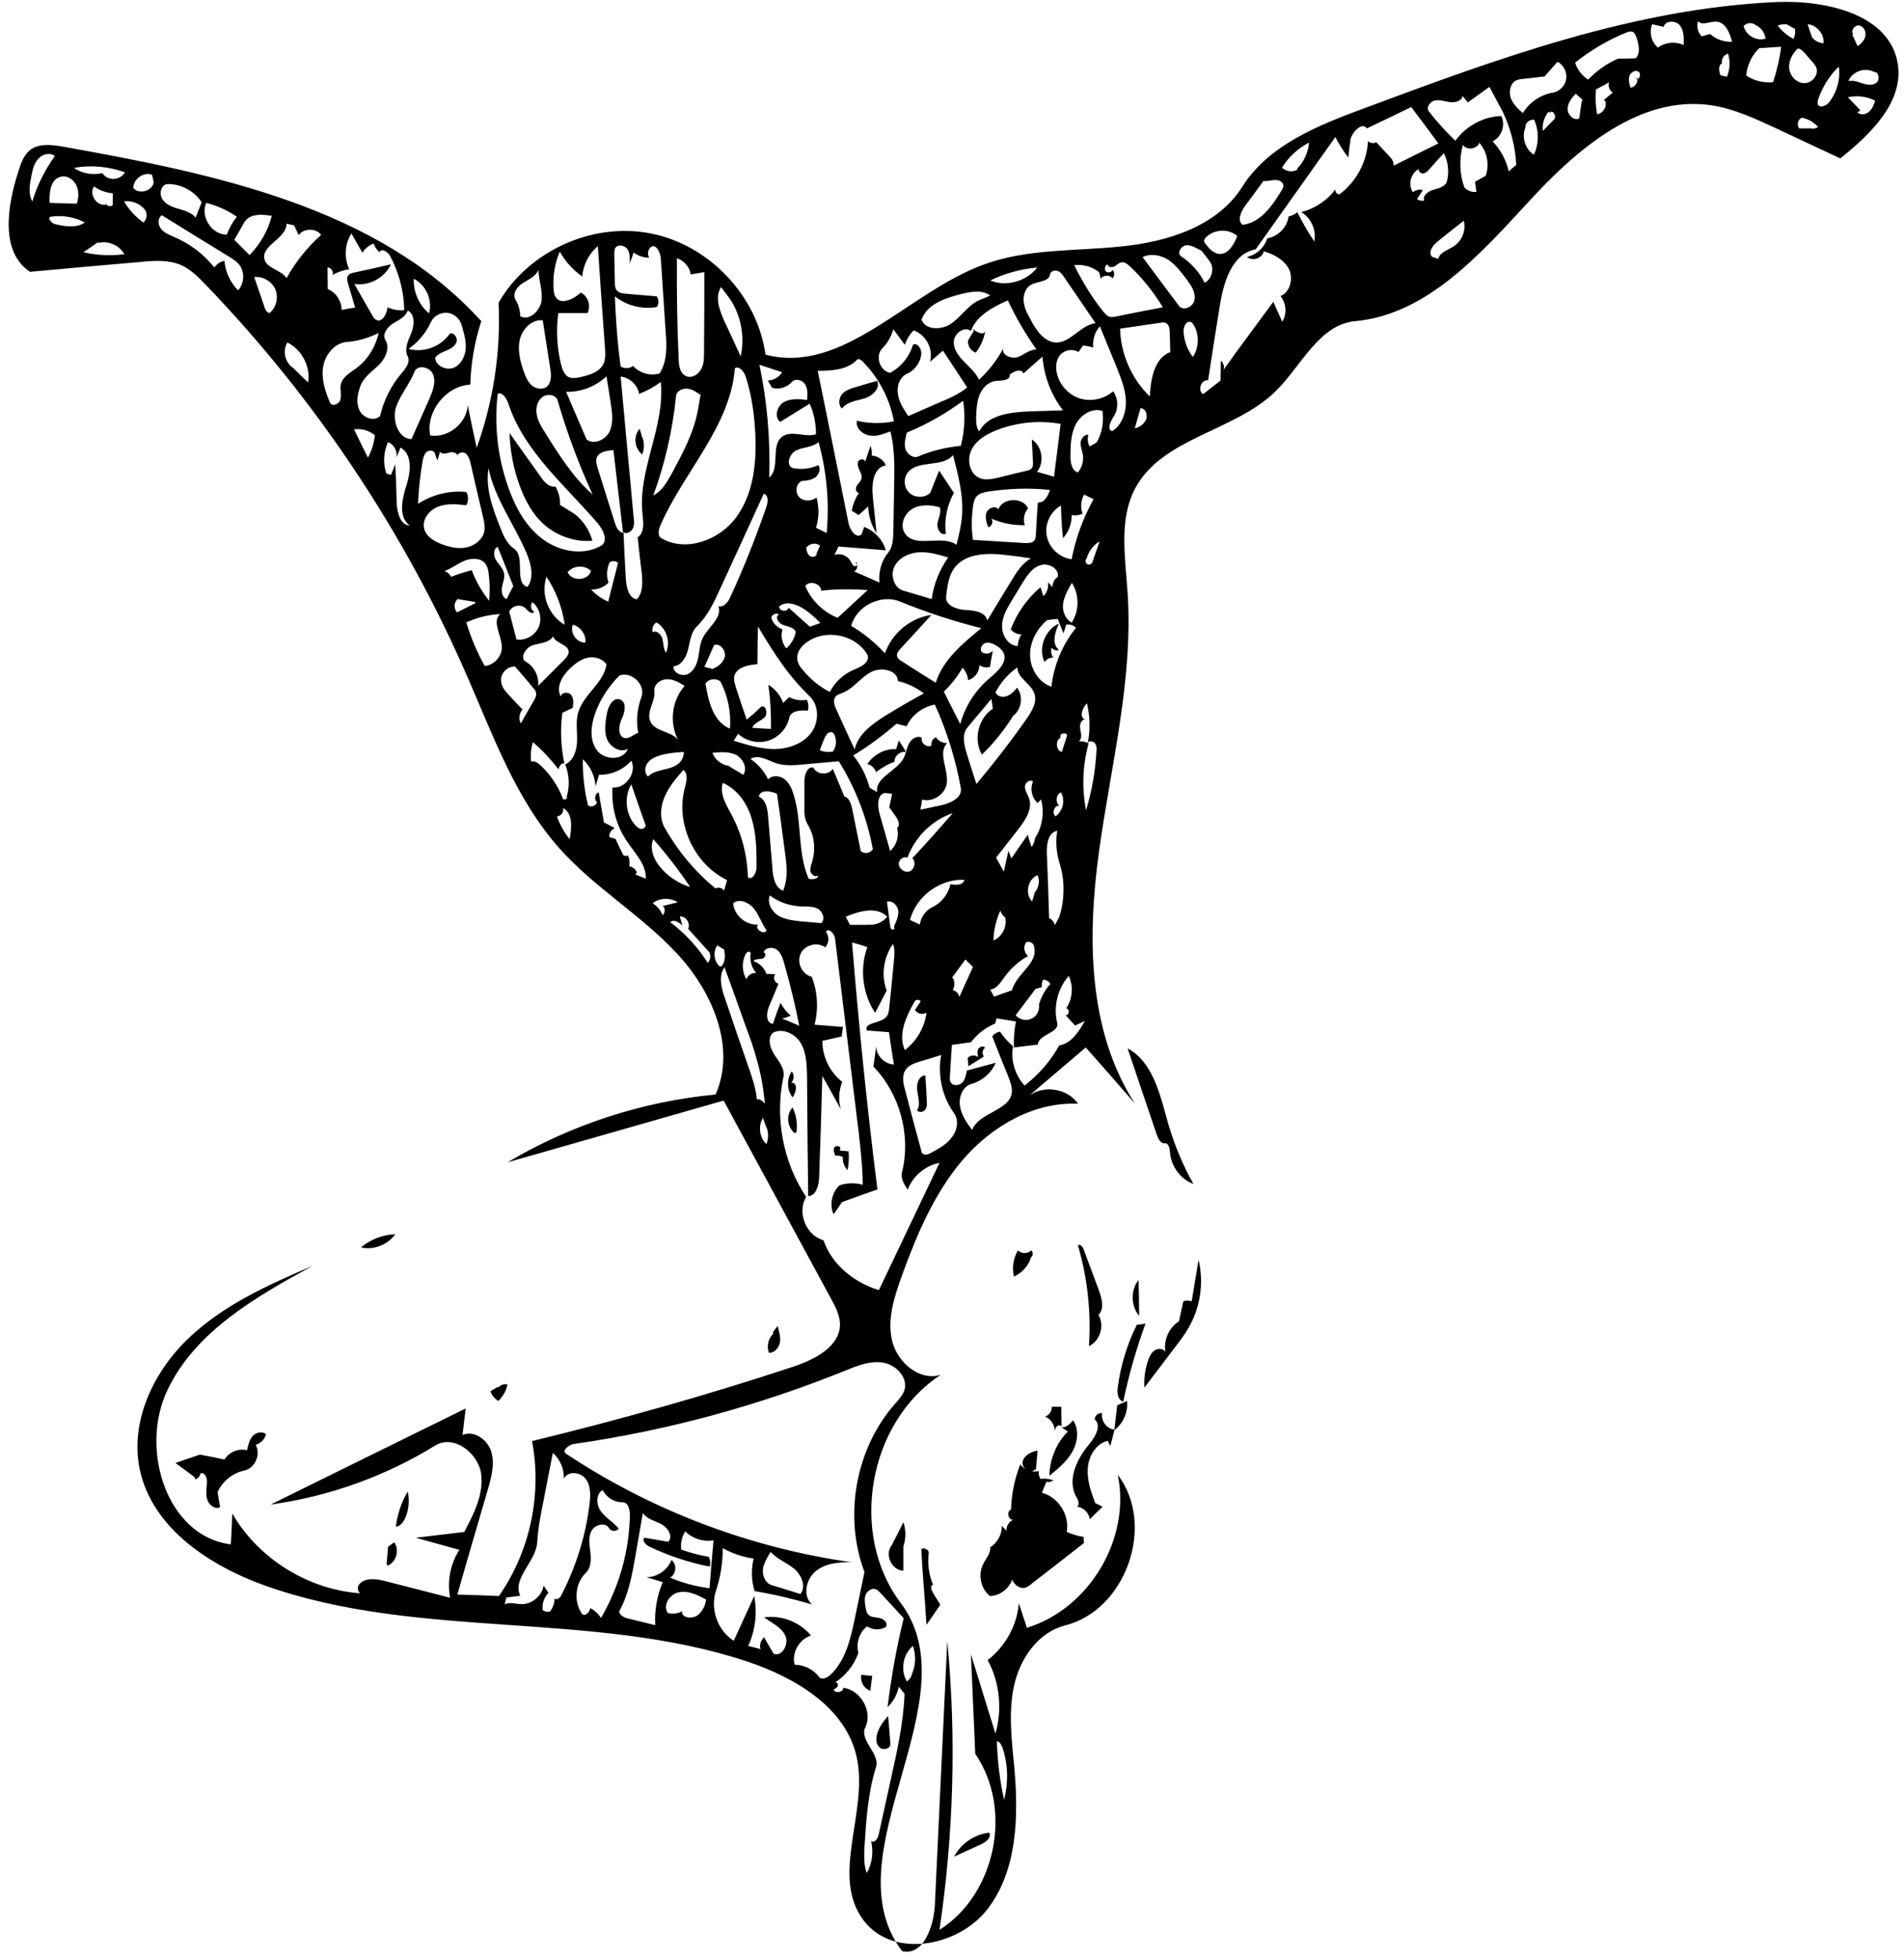 <?xml version='1.0' encoding='utf-8'?>
<svg xmlns="http://www.w3.org/2000/svg" version="1.1" id="Contours" x="0px" y="0px" width="659.881" height="678.858" mViewBox="0 0 659.881 678.858" stroke="black" fill="none" stroke-linecap="round" stroke-linejoin="round"> <desc> </desc> <path d="M342.3 575.3 C348.4 570.6 352.5 563.3 353.1 555.6 C354.0 558.4 355.0 561.3 355.9 564.1 C377.5 557.5 392.0 533.2 387.4 511.1 C400.6 528.4 390.3 558.0 369.1 563.3 C359.7 565.7 353.4 574.9 351.4 584.4 C349.4 593.8 350.7 603.6 351.6 613.2 C353.0 629.9 352.5 648.1 342.4 661.4 C332.3 674.7 309.4 678.9 299.3 665.5 C287.6 650.1 301.1 627.8 296.9 608.9 C293.1 591.6 275.5 581.3 258.7 575.7 C205.1 558.0 145.1 568.4 91.9 549.5 C72.6 542.6 52.9 529.6 48.5 509.5 C44.9 493.1 52.9 475.8 65.0 464.1 C77.1 452.4 92.8 445.3 108.3 438.7 C88.5 449.5 67.6 461.5 58.0 481.8 C48.3 502.1 57.7 532.4 80.0 535.2 C80.2 531.6 80.4 528.0 80.5 524.5 C90.2 541.3 109.2 552.3 128.6 552.3 C128.2 555.5 122.5 551.9 124.4 549.2 C126.3 546.6 130.3 547.1 133.4 547.9 C141.0 549.8 148.5 551.8 156.0 553.7 C154.9 548.0 156.1 541.9 159.2 537.1 C154.2 535.7 149.1 534.3 144.1 532.9 C149.7 532.2 155.3 531.6 160.9 530.9 C164.3 524.5 167.8 517.6 166.7 510.4 C165.5 503.3 157.1 497.1 150.9 500.9 C133.6 511.6 114.0 518.6 93.8 521.4 C116.3 510.3 138.8 499.2 161.4 488.1 C161.0 491.2 160.7 494.2 160.3 497.3 C164.3 495.5 169.1 499.0 170.3 503.2 C171.5 507.4 170.3 511.9 169.1 516.1 C165.5 528.3 162.0 540.4 158.5 552.6 C163.3 552.7 168.1 552.9 172.9 553.1 C183.7 537.7 187.9 517.9 184.4 499.4 C214.8 492.0 245.0 483.5 274.7 473.7 C282.3 471.2 291.4 466.6 291.1 458.6 C291.0 455.7 289.6 453.0 288.2 450.4 C275.7 427.4 263.3 404.4 250.8 381.4 C225.9 388.5 200.9 395.7 175.9 402.8 C197.8 389.8 222.6 381.7 248.0 379.3 C255.3 362.8 246.7 343.2 234.3 330.1 C221.9 316.9 205.9 307.5 193.9 294.0 C178.9 277.2 171.1 255.4 162.1 234.8 C140.3 184.6 109.5 138.4 71.5 98.9 C68.8 96.1 66.0 93.2 62.4 91.7 C58.0 90.0 53.2 90.3 48.5 90.8 C35.8 91.9 23.1 93.0 10.4 94.2 C0.0 87.3 2.5 71.5 6.3 59.6 C7.2 56.7 8.2 53.6 10.7 51.8 C13.8 49.6 18.0 50.2 21.7 50.8 C74.3 60.2 130.9 71.7 166.8 111.3 C164.5 118.4 163.2 125.8 163.0 133.3 C154.6 133.7 147.5 142.6 149.1 150.9 C155.3 151.9 161.8 146.7 162.1 140.4 C163.1 145.3 164.1 150.3 165.2 155.2 C171.0 139.1 173.6 121.9 172.8 104.9 C183.1 87.0 205.3 76.9 225.5 80.9 C245.7 84.8 262.5 102.5 265.3 122.9 C292.4 130.0 314.6 101.3 340.9 91.7 C356.0 86.1 372.6 87.1 388.7 85.4 C404.7 83.8 421.9 78.4 430.5 64.8 C439.5 50.4 456.6 43.5 472.6 37.6 C519.0 20.3 566.3 2.9 615.8 0.7 C633.0 0.0 654.9 5.0 657.7 22.0 C659.9 35.3 648.3 46.5 637.8 54.9 C630.3 51.4 622.9 47.9 615.4 44.4 C608.3 41.1 601.0 37.7 593.2 36.5 C568.5 32.8 546.6 51.5 529.8 69.9 C512.9 88.2 494.5 109.0 469.7 111.3 C457.2 112.4 451.1 126.7 442.1 135.6 C427.8 149.6 402.8 151.6 393.4 169.3 C387.7 180.1 390.0 193.2 390.8 205.5 C392.8 235.5 385.0 265.2 380.9 295.0 C376.8 324.8 377.0 357.1 393.3 382.4 C387.7 375.9 382.0 369.4 376.3 363.0 C369.4 368.9 362.4 374.8 355.5 380.7 C360.4 375.8 369.7 376.7 373.6 382.5 C358.3 381.8 343.7 390.3 333.7 401.9 C323.8 413.5 317.7 427.9 312.5 442.3 C309.9 449.5 307.4 457.3 309.2 464.7 C311.0 472.2 318.8 478.8 326.1 476.4 C300.9 492.8 294.1 531.5 312.1 555.4 C337.4 588.9 287.2 642.9 312.7 676.2 C320.1 677.8 323.6 667.6 324.0 660.2 C325.4 629.7 326.9 599.2 328.3 568.7 C331.5 602.0 330.5 635.7 325.6 668.8 C345.2 656.4 351.1 626.8 338.0 607.8 C337.5 596.3 337.0 584.8 336.5 573.3 C339.3 582.5 342.2 591.6 345.0 600.8 C347.4 592.4 346.5 583.0 342.3 575.3 M177.9 203.1 C176.1 198.5 174.3 194.0 172.5 189.5 C170.9 190.2 171.0 192.6 171.9 194.1 C172.9 195.6 174.3 196.9 174.7 198.7 C175.0 200.2 174.3 201.8 174.0 203.4 C173.7 205.0 174.0 207.0 175.6 207.6 C176.3 206.1 177.1 204.6 177.9 203.1 M314.5 297.2 C313.2 296.7 311.7 297.7 311.5 299.1 C311.3 300.9 313.5 302.6 315.2 302.0 C317.0 301.3 317.5 298.6 316.2 297.4 C321.0 292.3 325.6 287.1 330.2 281.8 C323.0 284.2 317.1 290.1 314.5 297.2 M376.1 249.4 C374.6 249.2 374.1 251.3 374.4 252.8 C374.7 254.2 375.1 256.0 373.9 256.9 C375.1 256.8 376.3 257.1 377.3 257.6 C375.2 265.1 374.9 273.1 376.4 280.8 C378.4 274.2 379.6 267.4 380.0 260.5 C380.1 259.5 380.1 258.4 379.5 257.6 C378.9 256.8 377.4 256.6 377.0 257.5 C377.9 253.0 377.8 248.2 376.7 243.7 C375.1 245.4 373.9 248.6 376.1 249.4 M181.1 245.9 C179.9 247.2 179.7 249.2 180.5 250.7 C182.0 248.0 183.5 245.4 185.1 242.7 C185.5 241.9 186.0 241.0 185.8 240.2 C185.7 239.4 185.2 238.8 184.7 238.3 C182.7 235.8 180.6 233.4 178.5 231.0 C175.7 230.8 173.2 233.6 173.7 236.3 C173.9 238.2 175.2 239.6 176.5 241.0 C178.0 242.6 179.5 244.3 181.1 245.9 M368.6 219.5 C367.9 217.9 367.3 216.2 366.6 214.5 C365.3 214.6 364.1 214.7 362.9 214.9 C359.4 217.9 356.9 222.4 357.0 227.1 C357.1 231.8 360.0 236.5 364.4 238.0 C365.2 230.6 368.2 223.4 372.9 217.6 C372.1 216.7 370.7 216.2 369.5 216.5 C369.2 217.5 368.9 218.5 368.6 219.5 M213.1 287.0 C211.9 287.4 211.0 288.8 211.2 290.1 C211.9 290.3 212.6 290.5 213.3 290.7 C214.1 292.4 214.9 294.1 215.7 295.7 C215.8 296.5 216.9 296.9 217.6 296.4 C218.2 297.6 218.3 298.9 218.1 300.2 C219.6 300.4 221.6 302.4 220.1 303.0 C221.3 303.5 222.6 304.0 223.8 304.5 C224.1 299.7 220.1 295.8 217.4 291.7 C213.6 286.3 211.8 279.5 212.3 272.9 C216.8 273.4 220.8 267.8 218.8 263.6 C216.0 266.8 211.8 268.6 207.6 268.5 C207.2 269.9 206.8 271.2 206.4 272.5 C206.2 269.0 204.6 265.5 202.0 263.1 C201.9 268.4 202.5 273.8 203.8 279.1 C204.8 279.9 206.6 279.3 206.9 278.0 C205.8 277.1 206.2 275.0 207.5 274.6 C208.1 278.1 208.7 281.5 209.3 285.0 C210.6 285.6 211.8 286.3 213.1 287.0 M525.5 57.2 C525.2 50.9 523.6 44.8 521.0 39.1 C519.4 36.1 517.8 33.1 516.2 30.1 C513.7 31.9 511.2 33.7 508.7 35.5 C508.1 34.7 507.5 34.0 506.9 33.3 C506.6 35.0 504.4 35.6 502.6 35.4 C500.9 35.2 499.1 34.5 497.4 34.8 C495.7 35.1 494.1 37.2 495.2 38.6 C498.0 42.2 501.1 45.6 504.4 48.8 C508.0 43.7 514.1 40.4 520.3 40.2 C521.9 43.3 520.4 47.5 517.3 49.0 C520.1 51.9 522.0 55.5 522.9 59.4 C523.7 58.6 524.6 57.9 525.5 57.2 M184.7 257.2 C184.0 259.4 183.8 261.7 184.1 264.0 C185.1 263.5 186.3 264.3 187.2 265.1 C190.6 268.2 193.3 272.2 195.0 276.5 C194.8 277.6 197.1 276.9 196.4 276.1 C197.5 272.5 197.3 268.5 195.9 264.9 C198.8 263.6 199.9 260.0 200.0 256.8 C200.1 253.6 199.5 250.3 200.3 247.2 C202.0 240.8 209.2 236.8 210.2 230.3 C208.9 228.2 206.1 227.5 203.8 227.9 C201.4 228.4 199.4 229.9 197.6 231.6 C194.9 234.1 192.5 238.2 194.4 241.4 C194.5 239.9 197.0 239.6 198.0 240.9 C198.9 242.1 198.7 243.8 198.5 245.3 C197.3 245.9 196.1 246.5 194.9 247.0 C194.1 252.9 194.4 258.8 195.6 264.6 C194.6 264.2 193.8 265.5 193.6 266.6 C190.9 263.2 188.0 260.0 184.7 257.2 M319.5 255.7 C319.0 257.5 321.2 259.2 322.8 258.4 C322.6 257.2 323.3 255.9 324.4 255.5 C325.2 256.8 326.8 257.6 328.3 257.5 C324.8 260.9 328.9 266.8 328.1 271.6 C327.5 275.3 323.3 278.1 319.6 277.1 C319.4 278.3 319.2 279.4 319.0 280.6 C321.3 280.1 323.7 279.6 326.0 279.1 C329.3 278.4 333.6 276.5 333.0 273.1 C331.2 263.2 328.2 253.4 324.0 244.2 C319.8 244.9 316.0 247.8 314.2 251.7 C313.0 251.4 311.9 251.1 310.7 250.8 C306.0 254.9 301.0 258.6 295.7 261.8 C298.4 265.1 300.3 268.9 301.4 273.0 C302.3 273.5 303.1 274.0 304.0 274.5 C303.2 269.4 310.8 267.3 313.2 262.7 C314.0 261.1 314.2 259.2 315.1 257.6 C315.9 256.0 318.0 254.7 319.5 255.7 M310.9 227.3 C311.0 228.2 311.8 228.7 312.6 229.2 C316.5 231.7 320.4 234.2 324.3 236.6 C326.8 228.7 333.6 223.0 340.1 217.7 C330.5 215.3 321.1 212.2 312.0 208.5 C305.4 205.7 296.8 210.0 295.0 216.9 C299.4 219.5 303.3 222.7 306.7 226.4 C309.1 219.5 315.5 214.1 322.8 213.1 C319.2 217.1 315.6 221.0 312.0 224.9 C311.4 225.6 310.7 226.4 310.9 227.3 M359.2 121.1 C355.4 115.7 352.1 110.1 349.3 104.1 C344.1 106.4 338.4 109.4 336.5 114.7 C334.4 113.0 330.9 115.3 330.6 118.1 C330.3 120.8 332.1 123.3 334.1 125.3 C336.0 127.3 338.2 129.1 339.3 131.6 C342.7 128.5 345.6 124.7 347.8 120.6 C346.8 122.8 350.3 124.5 352.6 123.8 C354.8 123.0 356.8 121.1 359.2 121.1 M245.6 539.5 C246.2 540.5 246.3 541.8 246.0 542.9 C238.7 541.5 231.6 539.1 224.9 535.9 C223.7 535.3 222.3 533.6 223.4 532.9 C226.2 533.4 228.9 533.8 231.6 534.3 C233.4 532.5 231.5 529.4 229.2 528.2 C227.0 527.0 224.2 526.5 222.8 524.3 C221.9 529.5 221.0 534.7 220.1 539.9 C219.0 546.1 217.8 552.5 214.8 558.0 C214.1 559.3 215.9 560.4 217.3 560.8 C220.6 561.6 223.8 562.4 227.1 563.2 C226.8 558.1 227.7 553.0 229.7 548.3 C227.8 547.7 225.9 547.1 224.0 546.6 C227.7 546.6 231.4 544.1 232.7 540.6 C234.7 542.1 234.4 545.6 232.2 546.7 C236.6 548.6 241.2 549.8 245.9 550.4 C246.3 544.9 246.8 539.3 247.3 533.8 C243.7 534.4 240.0 533.2 237.5 530.7 C236.3 532.5 235.8 534.8 236.1 537.0 C239.2 538.1 242.4 539.0 245.6 539.5 M336.8 375.6 C333.7 376.4 332.2 380.1 332.7 383.2 C333.1 386.3 335.0 389.0 336.9 391.6 C339.3 385.4 350.3 384.9 350.7 378.3 C350.8 376.7 350.2 375.2 349.7 373.7 C347.7 368.9 345.8 364.0 343.9 359.2 C344.5 358.3 345.5 357.7 346.6 357.5 C347.8 359.4 349.4 361.1 351.1 362.6 C350.2 367.4 351.8 372.6 355.1 376.2 C360.0 372.4 364.1 367.7 367.1 362.3 C371.3 361.6 373.9 357.5 376.0 353.8 C374.9 354.3 373.7 354.9 372.6 355.4 C371.5 354.2 370.4 353.0 369.3 351.8 C370.6 352.0 370.8 349.4 369.5 349.5 C371.7 346.2 372.1 341.8 370.4 338.2 C366.6 342.5 365.0 348.8 366.4 354.5 C367.2 358.0 359.9 358.4 359.7 362.0 C356.9 362.3 354.2 362.7 351.4 363.0 C351.3 360.0 351.5 356.9 352.1 354.0 C349.9 353.6 347.6 353.3 345.4 352.9 C345.2 353.5 345.1 354.1 344.9 354.7 C341.6 356.1 338.7 358.3 336.5 361.2 C334.3 361.5 332.1 361.8 329.9 362.1 C329.7 365.8 329.4 369.5 329.2 373.2 C329.2 373.8 329.1 374.4 329.4 374.9 C330.0 376.4 332.3 376.3 333.4 375.3 C334.5 374.2 334.8 372.5 335.1 371.0 C338.4 370.1 341.7 369.2 345.1 368.3 C343.6 371.8 340.4 374.6 336.8 375.6 M212.6 156.0 C210.3 156.1 207.5 156.6 206.8 158.7 C206.4 159.8 206.8 161.0 207.1 162.1 C209.1 168.5 211.1 174.8 213.1 181.2 C213.6 182.7 214.4 184.6 216.1 184.6 C216.3 190.0 216.6 195.3 216.9 200.6 C217.1 203.5 217.8 207.2 220.7 207.7 C222.9 205.4 222.7 201.8 222.4 198.5 C221.9 194.4 221.4 190.3 221.0 186.2 C223.4 184.7 223.0 181.1 222.7 178.3 C220.9 162.9 230.6 147.9 229.0 132.4 C226.7 134.1 224.1 135.5 221.5 136.5 C221.0 133.4 218.2 130.8 215.1 130.5 C216.6 146.8 218.1 163.0 219.6 179.3 C219.8 180.6 219.9 182.0 219.3 183.2 C218.7 184.4 217.0 185.2 215.9 184.4 C214.8 174.9 213.7 165.5 212.6 156.0 M462.9 65.5 C462.5 66.4 463.4 67.5 464.3 67.3 C470.0 63.0 473.8 56.1 474.1 48.9 C474.8 49.6 476.1 49.8 477.0 49.3 C478.7 51.1 480.4 53.0 482.1 54.8 C483.0 55.8 483.5 57.9 482.2 57.8 C487.6 55.1 493.1 52.4 498.5 49.7 C495.4 45.5 492.3 41.3 489.1 37.1 C484.0 39.6 478.8 42.1 473.7 44.5 C472.2 42.2 468.9 45.4 468.1 48.1 C467.8 50.2 467.5 52.4 467.3 54.6 C465.6 52.4 464.1 50.0 462.8 47.5 C453.6 60.5 444.4 73.4 435.2 86.4 C426.9 87.9 424.0 98.0 422.7 106.3 C421.3 114.8 420.0 123.3 418.7 131.8 C416.3 131.4 414.9 135.4 417.0 136.6 C419.0 135.0 421.0 133.4 423.0 131.9 C423.0 129.6 423.1 127.3 423.1 125.0 C424.0 125.7 424.5 127.1 424.0 128.2 C425.4 126.3 426.8 124.4 428.1 122.5 C432.5 116.5 436.9 110.6 441.3 104.6 C442.3 106.9 443.4 109.2 444.4 111.5 C446.1 108.8 445.8 105.1 443.8 102.6 C447.2 101.2 448.3 96.5 446.7 93.2 C445.0 90.0 441.5 88.1 438.0 87.1 C437.5 89.5 434.0 90.7 432.2 89.0 C435.4 88.4 438.2 85.8 439.2 82.6 C442.9 82.0 446.1 78.8 446.6 75.0 C447.7 74.8 448.8 74.3 449.6 73.5 C451.4 77.1 453.3 80.4 455.5 83.7 C456.3 79.8 454.4 75.5 451.0 73.5 C455.7 72.3 460.0 69.5 462.9 65.5 M304.8 201.9 C304.4 198.2 305.5 194.3 307.9 191.4 C309.4 189.6 309.5 187.0 309.6 184.7 C309.7 179.0 309.8 173.3 309.9 167.6 C310.0 161.5 310.1 155.4 308.6 149.5 C306.2 150.4 303.7 151.4 301.3 150.9 C298.8 150.5 296.4 148.2 297.0 145.8 C301.1 146.8 305.6 146.9 309.8 146.0 C308.4 138.2 304.5 130.8 298.9 125.2 C298.4 124.7 297.5 124.1 297.0 124.7 C293.7 128.2 288.2 128.5 283.4 128.5 C284.4 133.4 285.4 138.3 286.4 143.2 C287.7 149.8 289.1 156.4 290.4 163.0 C291.6 169.1 292.9 175.3 294.1 181.4 C294.6 183.8 296.8 186.8 298.6 185.2 C298.9 184.4 299.2 183.5 299.5 182.6 C303.1 184.0 306.0 187.1 307.0 190.7 C301.6 190.3 296.1 189.8 290.6 189.4 C290.1 190.4 289.7 191.3 289.2 192.3 C291.2 191.6 293.6 192.5 294.7 194.3 C295.1 195.1 295.5 196.1 296.3 196.2 C297.2 196.4 297.3 194.5 296.5 194.9 C297.5 195.8 297.2 197.5 296.0 198.0 C299.0 199.3 301.9 200.6 304.8 201.9 M271.5 373.3 C268.5 387.5 271.4 402.8 279.4 414.8 C276.1 420.1 279.4 428.2 285.4 429.8 C288.3 438.3 296.1 444.5 304.6 447.1 C311.6 432.4 318.6 417.7 325.6 403.0 C320.7 403.9 316.3 407.6 314.6 412.3 C313.4 410.5 312.1 408.4 312.6 406.3 C315.8 393.5 311.9 379.1 302.7 369.6 C303.0 367.3 303.4 364.9 303.7 362.5 C303.6 365.8 306.6 368.8 309.8 368.9 C309.2 365.1 308.6 361.4 308.1 357.7 C305.5 357.5 302.9 357.3 300.4 357.1 C299.4 354.3 304.9 354.7 307.0 352.6 C307.9 351.7 308.1 350.4 308.2 349.1 C308.8 343.7 309.3 338.4 309.8 333.0 C310.0 331.1 310.2 329.0 309.5 327.1 C306.2 331.8 305.3 338.0 307.3 343.3 C305.9 345.9 304.6 348.5 303.3 351.0 C298.9 344.4 297.9 335.6 300.6 328.2 C298.8 327.6 297.1 327.1 295.3 326.6 C297.6 355.2 300.5 383.7 304.1 412.2 C300.0 413.6 295.9 415.1 291.8 416.6 C290.9 418.0 289.9 419.4 288.9 420.8 C287.4 417.5 288.3 413.3 290.9 410.8 C293.5 409.9 296.4 409.8 299.0 410.6 C298.9 402.6 297.9 394.7 296.9 386.7 C294.4 366.2 291.9 345.7 289.4 325.2 C289.2 323.4 286.9 321.3 286.3 323.0 C287.5 324.6 287.3 326.9 286.0 328.3 C283.3 326.3 278.9 327.4 277.5 330.5 C276.0 333.6 278.0 337.7 281.3 338.5 C283.4 343.7 283.7 349.7 282.3 355.1 C285.6 355.4 288.9 355.6 292.2 355.9 C292.0 357.0 291.8 358.1 291.7 359.2 C289.5 359.7 287.2 360.2 285.0 360.7 C285.0 366.2 287.6 371.6 291.9 374.9 C290.7 377.9 290.5 381.3 291.4 384.4 C289.3 380.6 287.2 376.7 285.0 372.9 C284.7 384.5 284.3 396.2 283.9 407.9 C283.8 410.7 282.9 414.4 280.1 414.5 C279.9 400.6 279.8 386.7 279.7 372.8 C279.6 369.0 279.5 364.9 277.6 361.6 C275.7 358.3 271.2 356.1 267.9 357.9 C265.8 359.8 266.9 363.3 268.5 365.7 C270.1 368.0 272.1 370.5 271.5 373.3 M264.8 567.4 C265.9 569.3 267.0 571.2 268.1 573.1 C271.1 574.3 273.6 569.6 272.1 566.7 C270.7 563.8 267.4 562.4 264.8 560.5 C270.8 559.6 277.2 562.1 281.1 566.8 C277.0 568.0 274.3 572.8 275.4 576.9 C278.7 576.9 282.0 578.6 284.0 581.3 C285.0 582.2 286.7 581.4 287.7 580.5 C293.1 575.5 294.8 567.9 296.3 560.7 C297.4 555.4 298.5 550.1 299.6 544.8 C292.3 525.4 296.5 502.1 310.1 486.6 C311.5 485.0 312.9 483.5 313.5 481.6 C314.7 477.2 310.4 472.9 306.0 472.2 C301.5 471.5 297.1 473.3 292.9 475.0 C262.7 487.2 231.1 495.8 198.9 500.4 C197.0 500.7 194.6 502.8 196.2 503.8 C225.9 523.5 259.9 536.4 295.2 541.4 C290.8 541.3 286.1 541.7 282.7 544.5 C279.3 547.3 278.1 553.1 281.4 556.0 C274.9 554.1 268.2 552.5 261.5 551.4 C260.4 547.7 260.3 543.8 261.2 540.1 C257.5 539.6 253.8 538.4 250.5 536.5 C250.5 541.6 249.7 546.6 248.1 551.4 C246.1 557.6 248.7 565.1 254.3 568.6 C256.7 563.4 259.0 558.3 261.4 553.1 C262.5 558.9 261.8 565.0 259.3 570.4 C260.7 570.7 262.1 571.1 263.6 571.5 C263.1 570.1 263.7 568.4 264.8 567.4 M229.2 186.5 C237.7 191.5 249.4 187.2 255.2 179.2 C261.0 171.3 262.2 160.9 261.8 151.0 C261.5 144.1 260.6 137.1 258.4 130.4 C257.8 128.8 256.3 126.7 254.7 127.6 C253.1 147.8 237.0 163.5 228.9 182.0 C228.2 183.5 227.8 185.7 229.2 186.5 M307.6 591.6 C308.9 581.2 310.7 570.9 313.2 560.8 C310.5 557.8 307.8 554.9 305.1 552.0 C304.6 551.5 304.1 550.9 303.4 550.7 C302.0 550.3 300.5 551.4 300.0 552.7 C299.5 554.1 299.7 555.6 300.0 557.0 C300.1 557.9 300.3 558.9 300.9 559.5 C301.9 560.6 303.6 560.4 305.1 560.8 C306.5 561.1 308.0 562.8 306.9 563.9 C305.0 565.0 302.4 564.9 300.5 563.6 C297.8 565.7 296.6 569.5 297.5 572.8 C296.0 577.1 293.0 580.8 289.2 583.2 C289.7 582.6 290.6 583.5 290.4 584.2 C290.2 584.8 289.5 585.2 288.9 585.5 C289.5 587.0 292.2 586.5 292.3 584.9 C298.4 585.7 302.5 593.2 299.9 598.6 C297.7 603.1 305.1 607.7 303.6 612.4 C300.8 621.3 300.2 630.8 299.6 640.1 C299.5 643.1 299.3 646.3 300.4 649.1 C302.3 645.8 302.8 641.7 301.9 638.0 C303.0 638.9 304.2 637.2 304.5 635.9 C305.9 629.5 307.3 623.2 308.7 616.8 C310.9 607.0 313.1 597.1 313.5 587.0 C312.8 586.2 312.2 585.3 311.5 584.5 C311.0 587.2 309.6 589.7 307.6 591.6 M174.9 556.0 C176.5 555.1 178.5 555.8 180.3 555.9 C184.1 556.2 187.8 553.2 188.4 549.5 C189.0 550.3 189.5 551.2 190.1 552.0 C188.5 553.6 187.8 555.9 188.1 558.0 C188.8 558.5 189.7 558.7 190.6 558.5 C191.6 557.2 192.2 555.6 192.2 553.9 C192.8 554.7 194.1 553.8 194.5 552.9 C199.6 543.0 203.0 532.3 204.3 521.3 C204.7 518.3 204.8 514.9 203.0 512.5 C201.1 510.0 196.6 509.7 195.4 512.5 C195.6 509.1 194.1 505.7 191.6 503.5 C190.3 510.1 189.0 516.8 187.7 523.5 C187.0 527.0 186.4 530.6 186.2 534.2 C186.0 541.0 177.4 546.9 180.3 553.0 C178.7 553.2 177.1 553.4 175.5 553.6 C175.3 554.4 175.1 555.2 174.9 556.0 M219.4 126.8 C221.6 129.3 225.4 130.4 228.6 129.4 C231.3 125.2 231.1 119.9 230.7 114.9 C230.1 106.3 229.6 97.8 229.0 89.3 C228.8 87.3 227.3 84.4 225.6 85.6 C224.5 86.5 224.3 88.1 225.0 89.3 C223.1 89.3 221.2 88.7 219.6 87.5 C219.2 88.8 218.7 90.1 218.2 91.3 C218.3 89.6 218.4 87.8 217.5 86.4 C216.5 85.0 214.1 84.5 213.2 86.0 C212.9 86.6 212.9 87.3 212.9 88.0 C213.0 91.4 213.0 94.8 213.1 98.2 C213.1 99.0 213.2 99.8 213.6 100.4 C214.3 101.5 215.7 101.7 217.0 101.8 C220.5 102.1 224.1 102.4 227.6 102.7 C228.4 103.8 228.4 105.4 227.6 106.4 C222.5 107.3 217.1 105.9 213.1 102.7 C213.4 110.8 214.0 118.9 215.1 127.0 C216.4 127.8 218.2 127.8 219.4 126.8 M192.6 103.0 C194.4 105.8 198.8 103.7 201.3 101.4 C203.8 102.6 204.9 106.0 203.6 108.5 C200.2 108.5 196.9 108.5 193.5 108.5 C192.7 114.5 193.0 120.6 194.5 126.5 C194.9 128.1 195.6 129.9 197.1 130.7 C198.3 131.2 199.8 131.0 201.1 130.7 C204.2 130.0 207.8 129.0 209.2 126.0 C209.9 124.4 209.8 122.6 209.7 120.9 C208.8 109.1 208.0 97.2 207.2 85.3 C204.1 87.9 202.1 91.8 201.8 95.8 C198.6 93.6 195.9 90.6 194.0 87.2 C192.2 91.4 191.5 96.1 191.9 100.6 C192.0 101.4 192.1 102.3 192.6 103.0 M150.7 157.1 C150.4 156.0 148.8 155.9 147.9 156.6 C147.0 157.4 146.7 158.6 146.5 159.7 C145.6 164.6 145.1 169.6 144.9 174.6 C149.8 171.4 155.8 169.9 161.6 170.5 C162.4 171.9 162.4 173.7 161.6 175.1 C158.3 174.7 154.9 174.4 151.8 175.6 C148.8 176.8 146.2 180.0 147.0 183.2 C147.7 186.0 150.6 187.7 153.4 188.7 C156.1 189.7 159.0 190.3 161.7 189.7 C164.5 189.1 167.1 187.1 167.8 184.4 C168.2 182.6 167.8 180.8 167.4 179.1 C165.9 172.9 164.5 166.7 163.1 160.6 C162.8 159.3 162.4 157.9 161.3 157.1 C160.3 156.4 158.3 157.0 158.4 158.3 C159.0 157.2 157.1 156.4 155.9 156.8 C154.7 157.1 153.1 157.6 152.5 156.5 C152.2 157.5 151.9 158.5 151.6 159.6 C151.3 158.7 151.0 157.9 150.7 157.1 M267.2 252.6 C267.3 247.5 267.0 242.4 266.3 237.3 C268.7 238.8 270.5 241.0 271.4 243.6 C272.1 242.9 272.8 242.3 273.5 241.6 C275.4 242.6 277.6 242.9 279.6 242.5 C280.2 243.6 280.3 245.0 280.0 246.3 C277.4 246.0 274.0 246.3 273.5 248.9 C272.7 252.5 269.8 255.6 266.2 256.7 C262.7 257.8 258.5 256.8 255.8 254.3 C255.3 255.1 254.8 255.9 254.3 256.7 C258.8 258.1 263.4 259.5 268.1 259.6 C272.8 259.6 277.8 258.0 280.8 254.4 C283.8 250.8 284.1 244.8 280.8 241.5 C277.3 238.1 274.1 234.4 271.3 230.5 C268.2 226.2 265.4 221.7 262.7 217.1 C262.6 221.5 262.5 225.9 262.5 230.2 C259.3 230.4 255.3 231.2 254.5 234.3 C254.2 235.6 254.7 237.0 255.1 238.4 C256.3 242.1 257.5 245.7 258.8 249.4 C260.5 248.0 262.2 246.5 263.7 245.0 C265.3 243.9 266.3 247.3 265.0 248.6 C263.6 249.9 261.4 250.5 260.7 252.2 C262.9 252.4 265.1 252.5 267.2 252.6 M207.2 181.4 C195.9 168.2 181.8 156.6 176.3 140.2 C175.7 138.3 174.4 135.9 172.5 136.4 C171.2 147.4 172.5 158.6 176.2 169.0 C178.6 175.8 182.2 182.4 187.9 186.7 C193.7 191.1 201.9 192.7 208.2 189.2 C210.9 187.8 209.2 183.7 207.2 181.4 M357.6 152.3 C361.2 154.6 362.1 160.2 359.4 163.5 C361.4 164.1 363.4 164.6 365.3 165.2 C366.1 159.1 366.8 153.0 367.6 146.9 C360.3 145.6 352.6 146.3 345.6 149.0 C342.0 150.4 338.4 152.4 336.7 155.9 C335.0 159.3 336.0 164.3 339.6 165.7 C341.6 166.5 343.9 166.0 346.1 165.5 C349.2 164.7 352.4 163.9 355.6 163.2 C356.4 163.0 357.2 162.8 357.6 162.2 C358.1 161.6 358.0 160.8 358.0 160.1 C357.9 157.5 357.7 154.9 357.6 152.3 M313.6 119.5 C312.3 117.7 310.9 115.9 309.6 114.1 C308.9 116.6 307.6 118.9 305.8 120.7 C303.2 123.3 304.9 128.6 308.5 129.2 C312.3 127.2 315.2 123.6 316.4 119.5 C317.9 118.6 319.4 120.8 319.3 122.6 C319.1 125.5 317.1 128.3 314.4 129.5 C311.8 130.6 310.7 133.9 311.2 136.6 C311.6 139.4 313.2 141.8 314.8 144.2 C318.4 142.6 321.9 141.1 325.5 139.5 C328.9 138.1 332.3 136.6 335.2 134.3 C332.4 130.0 329.6 125.7 326.8 121.5 C325.3 122.8 323.8 124.1 322.3 125.4 C323.6 121.0 320.9 115.9 316.6 114.5 C315.3 115.9 314.2 117.6 313.6 119.5 M218.3 525.0 C218.3 523.1 217.7 520.6 215.8 520.6 C213.0 520.7 210.2 519.0 208.9 516.4 C206.4 517.7 206.6 521.6 208.3 523.8 C210.0 526.1 212.6 527.5 214.4 529.7 C213.8 530.8 211.7 530.8 211.1 529.6 C209.9 527.4 206.2 528.3 205.0 530.5 C203.8 532.7 204.3 535.4 204.6 537.9 C204.9 540.4 204.9 543.3 203.0 545.1 C199.3 548.7 198.7 555.1 201.8 559.4 C202.9 560.2 204.3 558.7 204.6 557.3 C206.1 558.1 207.4 559.3 208.3 560.7 C214.6 549.9 218.1 537.5 218.3 525.0 M386.9 127.0 C385.0 122.4 383.1 117.8 381.2 113.1 C379.4 115.0 378.6 117.8 378.9 120.4 C377.7 120.1 376.6 119.9 375.4 119.7 C374.9 120.4 374.3 121.2 373.8 122.0 C371.6 120.7 368.7 121.3 367.2 123.3 C366.2 124.7 365.9 126.5 366.1 128.3 C366.6 132.5 369.7 136.4 373.7 137.9 C377.8 139.4 382.6 138.4 385.8 135.6 C387.6 138.1 387.7 141.7 386.0 144.3 C384.9 146.0 383.5 148.9 385.5 149.4 C388.9 147.2 390.4 142.8 390.2 138.7 C390.0 134.6 388.4 130.8 386.9 127.0 M350.2 201.8 C352.1 198.6 354.1 195.3 357.3 193.5 C354.9 193.1 352.5 192.8 350.0 192.5 C343.2 191.6 334.9 191.3 330.8 196.8 C328.7 199.6 328.3 203.3 327.9 206.8 C327.6 209.8 331.5 211.2 334.6 211.4 C337.6 211.5 341.4 212.0 342.2 215.0 C344.8 210.6 347.5 206.2 350.2 201.8 M311.2 236.0 C311.0 232.0 305.0 231.0 301.5 233.1 C298.0 235.1 295.6 238.8 291.8 240.2 C291.1 240.5 290.2 240.7 289.7 241.3 C288.5 242.5 289.2 244.5 289.9 246.0 C292.0 250.6 294.1 255.2 296.2 259.7 C297.4 254.4 302.3 250.9 306.9 248.0 C311.3 245.3 315.7 242.7 320.2 240.3 C317.5 238.2 314.4 236.8 311.2 236.0 M327.8 185.0 C326.0 185.7 324.6 183.2 324.9 181.3 C325.3 179.4 326.3 177.5 325.7 175.8 C322.5 174.9 318.9 174.7 316.1 176.4 C313.3 178.1 311.8 182.1 313.6 184.8 C317.1 190.2 326.3 185.1 331.5 188.8 C332.3 185.6 333.1 182.3 333.4 179.0 C334.0 171.8 332.1 164.7 330.3 157.7 C326.7 162.2 317.9 159.2 314.5 163.9 C313.0 166.0 313.3 169.2 315.3 170.9 C317.2 172.6 320.5 172.6 322.4 170.8 C323.4 168.3 324.4 165.7 325.5 163.1 C327.2 165.7 328.9 168.3 330.6 170.8 C328.2 175.1 327.2 180.1 327.8 185.0 M115.2 95.3 C115.8 94.2 114.7 92.6 113.5 92.7 C113.5 95.2 113.6 97.7 113.6 100.2 C116.5 101.3 118.4 104.4 118.4 107.4 C119.9 107.1 121.5 106.8 123.1 106.6 C122.3 103.8 121.4 101.0 120.6 98.2 C120.3 97.3 120.1 96.2 120.7 95.4 C121.1 94.9 121.8 94.7 122.5 94.5 C126.8 93.6 131.2 92.6 135.5 91.6 C133.3 96.3 127.9 99.2 122.8 98.4 C124.9 102.1 127.0 105.8 129.1 109.4 C129.4 110.0 129.7 110.5 130.3 110.8 C132.3 112.0 134.1 108.9 134.3 106.5 C136.1 107.3 138.1 107.7 140.1 107.5 C140.0 101.0 138.3 94.5 135.2 88.7 C134.4 87.2 132.1 85.9 131.5 87.4 C130.6 86.6 129.9 85.6 129.5 84.4 C127.9 85.0 126.5 86.1 125.6 87.6 C124.3 85.3 123.0 83.1 121.8 80.9 C119.5 84.5 119.2 89.3 121.0 93.3 C119.0 93.6 117.0 94.3 115.2 95.3 M363.9 95.1 C363.6 97.7 359.7 97.4 357.3 98.7 C355.4 99.8 354.5 102.3 354.8 104.6 C355.0 106.8 356.1 108.8 357.2 110.8 C359.1 114.4 361.8 118.5 366.0 118.7 C371.1 118.8 374.5 112.6 379.7 112.0 C376.1 106.7 372.5 101.5 368.9 96.2 C368.3 95.3 367.6 94.3 366.6 93.9 C365.5 93.5 364.1 94.0 363.9 95.1 M319.3 398.8 C319.3 399.1 319.4 399.4 319.6 399.6 C320.3 400.5 321.7 400.1 322.7 399.5 C325.3 398.1 328.1 396.6 329.9 394.1 C331.8 391.7 332.4 388.1 330.6 385.7 C326.5 380.0 324.9 372.5 326.2 365.6 C323.7 366.4 321.2 367.2 318.7 367.9 C316.9 368.5 315.0 369.1 313.9 370.7 C312.5 372.7 313.0 375.4 313.7 377.8 C315.5 384.8 317.4 391.8 319.3 398.8 M356.1 142.6 C360.2 142.5 364.3 142.3 368.4 142.2 C364.3 136.9 361.8 130.3 361.3 123.6 C359.1 125.5 356.9 127.4 354.7 129.4 C354.0 127.6 351.3 128.6 349.9 129.9 C350.3 131.8 347.2 131.9 345.3 132.0 C342.6 132.2 340.5 134.4 339.5 136.8 C338.5 139.3 338.4 142.0 338.3 144.6 C338.3 146.3 338.3 148.2 339.4 149.5 C342.2 143.9 349.8 142.9 356.1 142.6 M290.7 263.8 C286.7 264.2 282.6 264.5 278.6 264.9 C275.4 265.2 272.1 265.5 269.0 264.5 C266.1 263.5 262.8 261.3 260.1 263.0 C262.7 264.8 264.9 267.3 266.2 270.1 C267.5 268.6 270.1 268.7 271.7 269.9 C273.4 271.1 274.3 273.0 274.9 274.9 C278.1 284.5 276.2 295.3 280.3 304.6 C281.6 304.8 283.5 304.7 283.6 303.4 C282.7 304.1 281.2 303.2 280.9 302.0 C280.7 300.8 281.2 299.6 281.5 298.5 C282.8 294.2 282.2 289.3 279.8 285.5 C278.8 283.7 278.7 281.6 278.8 279.6 C278.8 276.6 278.8 273.6 278.8 270.6 C278.8 268.5 279.8 265.5 281.9 266.0 C283.0 268.5 287.2 268.8 288.6 266.4 C290.0 269.6 291.3 272.8 292.6 276.0 C294.3 276.4 294.9 278.4 295.3 280.1 C296.3 285.1 297.3 290.0 298.3 294.9 C299.5 296.1 301.8 295.7 302.5 294.2 C300.5 283.5 296.5 273.1 290.7 263.8 M239.4 95.1 C239.0 92.5 237.1 90.3 234.6 89.5 C234.5 101.2 234.7 112.9 235.2 124.5 C235.3 126.7 235.6 129.2 237.5 130.2 C239.4 131.3 241.9 130.0 242.9 128.1 C244.0 126.3 244.0 124.0 244.0 121.8 C244.1 112.6 244.1 103.5 244.1 94.3 C242.5 94.6 241.0 94.8 239.4 95.1 M382.3 107.9 C383.0 108.7 383.7 109.6 384.7 109.8 C385.3 110.0 386.0 109.8 386.7 109.7 C392.1 108.6 397.6 107.5 403.0 106.5 C399.8 101.2 395.9 96.3 391.4 92.1 C390.7 91.5 389.8 90.8 388.9 90.9 C387.9 90.9 387.2 91.8 386.3 92.3 C385.4 92.8 383.9 92.6 383.9 91.6 C383.0 91.9 382.6 93.2 383.2 94.0 C383.9 94.7 385.3 94.4 385.6 93.5 C386.3 94.3 386.3 95.7 385.6 96.5 C384.7 95.2 382.4 95.2 381.5 96.6 C381.3 95.8 381.1 95.0 380.9 94.3 C378.5 92.4 375.3 91.5 372.3 91.9 C375.1 97.6 378.4 103.0 382.3 107.9 M359.7 174.1 C361.9 174.4 363.2 171.9 363.9 169.8 C356.7 169.0 349.3 169.3 342.2 170.4 C340.8 170.7 339.3 171.0 338.4 172.1 C337.7 172.9 337.5 173.9 337.3 175.0 C336.7 179.0 336.6 183.1 337.2 187.1 C343.2 187.5 349.3 187.8 355.3 188.2 C356.5 188.2 357.8 188.2 358.5 187.3 C358.9 186.8 358.9 186.1 359.0 185.4 C359.2 181.6 359.4 177.9 359.7 174.1 M133.6 117.9 C135.3 120.6 133.5 124.3 131.2 126.6 C128.9 128.8 126.0 130.7 124.9 133.8 C123.9 136.5 123.3 139.6 124.6 142.2 C125.8 144.8 129.6 146.2 131.7 144.2 C133.0 138.7 135.6 133.5 139.3 129.2 C140.7 127.6 142.3 125.4 141.3 123.5 C140.0 120.9 141.5 117.9 142.6 115.3 C143.6 112.6 143.9 108.9 141.3 107.6 C140.6 109.8 138.2 110.9 136.2 112.1 C134.2 113.4 132.3 115.9 133.6 117.9 M299.9 225.8 C295.5 219.7 285.9 218.1 279.7 222.5 C277.8 223.8 276.1 225.9 276.3 228.3 C276.4 229.9 277.4 231.3 278.5 232.5 C281.0 235.5 284.1 238.0 287.6 239.8 C289.4 236.3 292.4 233.6 295.9 232.1 C298.1 231.2 301.1 229.9 300.8 227.5 C300.7 226.9 300.3 226.3 299.9 225.8 M358.5 240.4 C357.4 236.9 352.6 235.0 352.6 231.3 C349.4 233.5 346.8 236.5 345.0 240.0 C345.7 241.4 347.6 241.8 349.0 241.2 C350.5 240.7 351.5 239.5 352.5 238.3 C354.7 241.2 354.1 245.8 351.2 248.0 C348.1 252.9 344.5 257.5 340.3 261.5 C337.3 256.3 339.0 248.9 344.1 245.6 C343.9 244.4 343.8 243.3 343.6 242.2 C340.8 245.5 338.1 248.8 335.3 252.1 C333.3 254.5 334.1 258.0 335.0 261.0 C336.1 264.5 337.2 268.1 338.4 271.7 C344.6 264.3 350.5 256.7 356.0 248.8 C357.7 246.3 359.5 243.3 358.5 240.4 M266.6 165.5 C270.5 162.2 267.0 154.6 271.0 151.4 C274.2 148.9 279.0 151.7 282.8 150.5 C282.8 146.8 282.1 143.2 280.6 139.9 C277.2 142.0 273.8 144.1 270.4 146.2 C268.2 144.5 269.3 140.8 271.6 139.4 C274.0 138.0 277.0 138.3 279.7 138.6 C279.9 136.8 280.0 134.9 279.1 133.3 C278.2 131.7 275.8 131.0 274.5 132.3 C272.9 134.2 270.1 135.1 267.6 134.4 C267.1 133.6 266.6 132.7 266.1 131.9 C268.1 131.8 270.0 130.7 271.1 129.0 C268.4 128.1 265.8 127.3 263.2 126.4 C265.9 139.2 267.0 152.4 266.6 165.5 M405.6 122.0 C405.5 119.7 405.5 117.4 405.4 115.1 C405.4 114.0 405.2 112.7 404.3 112.1 C403.6 111.6 402.7 111.7 401.9 111.9 C397.3 112.6 392.8 113.2 388.2 113.9 C388.4 122.7 392.2 131.3 398.5 137.4 C398.8 131.4 400.0 124.1 405.6 122.0 M243.5 221.2 C245.4 217.3 250.4 214.1 249.0 210.1 C251.0 210.6 252.5 208.4 253.3 206.5 C257.9 196.5 262.0 186.1 265.6 175.7 C266.2 174.0 266.4 171.6 264.7 171.1 C259.7 182.0 254.7 193.0 249.6 204.0 C247.5 208.7 245.2 213.5 241.5 217.1 C239.5 219.1 239.2 222.1 238.5 224.9 C237.9 227.6 236.2 230.7 233.4 230.9 C233.2 233.2 236.4 234.6 238.4 233.6 C240.5 232.6 241.5 230.2 242.0 227.9 C242.4 225.7 242.5 223.3 243.5 221.2 M214.7 234.1 C211.0 237.8 208.1 242.2 206.3 247.1 C204.8 251.3 204.2 256.3 206.8 259.9 C209.3 263.5 216.1 263.7 217.6 259.5 C215.0 261.0 211.6 259.0 210.4 256.2 C209.3 253.5 209.8 250.4 210.3 247.5 C210.7 244.9 212.4 241.5 214.9 242.4 C217.3 243.3 216.6 246.9 215.4 249.3 C214.3 251.6 214.1 255.5 216.7 255.8 C218.3 256.0 219.6 254.4 221.2 254.0 C220.4 249.9 220.8 245.5 222.3 241.6 C223.9 237.4 218.9 232.5 214.7 234.1 M250.9 308.7 C251.3 307.5 251.6 306.2 252.0 305.0 C240.6 299.5 234.1 285.5 237.3 273.2 C237.9 271.0 238.6 268.3 236.9 266.8 C234.4 269.6 231.9 272.5 230.4 276.0 C228.9 279.4 228.5 283.6 230.4 286.9 C234.9 294.9 240.9 302.1 248.0 307.9 C249.0 307.3 250.4 307.7 250.9 308.7 M333.0 154.5 C334.3 149.4 334.6 144.1 333.8 138.9 C327.8 143.3 321.2 147.1 314.3 149.9 C313.8 151.8 313.3 153.7 313.8 155.6 C314.4 157.4 316.4 158.9 318.2 158.2 C322.9 156.2 327.9 155.0 333.0 154.5 M210.2 130.4 C206.5 133.9 201.4 135.9 196.2 135.8 C198.6 141.3 200.9 146.8 203.3 152.3 C205.9 154.3 209.9 152.4 211.3 149.5 C212.6 146.6 212.2 143.1 211.7 139.9 C211.2 136.7 210.7 133.6 210.2 130.4 M226.4 171.7 C229.3 170.3 231.0 167.3 232.6 164.5 C236.4 157.5 240.3 150.3 241.8 142.5 C242.2 140.6 242.4 138.7 242.8 136.9 C241.4 135.9 239.9 134.8 238.2 134.7 C236.4 134.5 234.4 135.6 234.3 137.3 C233.1 149.0 230.5 160.6 226.4 171.7 M114.4 139.6 C115.1 141.1 117.7 140.0 118.0 138.4 C118.4 136.7 117.8 135.0 118.1 133.3 C118.6 130.7 121.3 129.2 123.5 127.6 C127.4 124.7 130.2 120.2 131.2 115.4 C127.8 117.1 124.1 118.2 120.3 118.5 C116.0 118.8 112.7 122.8 112.0 127.1 C111.3 131.3 112.7 135.7 114.4 139.6 M328.6 193.2 C325.3 192.2 322.0 191.2 318.5 191.4 C315.1 191.6 311.6 193.2 310.0 196.3 C308.5 199.3 309.8 203.8 313.1 204.7 C316.4 205.7 319.7 206.6 322.9 207.6 C323.6 202.4 325.6 197.5 328.6 193.2 M205.4 171.4 C200.6 160.9 196.5 150.0 193.3 138.9 C192.8 136.9 190.1 136.3 188.3 137.4 C186.3 138.6 185.6 141.2 186.0 143.6 C186.4 145.9 187.6 147.9 188.9 149.9 C193.7 157.6 198.6 165.4 205.4 171.4 M148.9 138.0 C150.0 135.4 151.2 132.4 150.1 129.8 C149.1 127.1 144.6 126.2 143.6 128.9 C141.9 133.3 138.6 136.9 137.2 141.3 C135.9 145.8 138.0 152.0 142.6 152.2 C144.7 147.5 146.8 142.7 148.9 138.0 M283.0 172.4 C283.9 175.8 283.9 179.5 282.8 182.9 C284.0 183.5 285.3 184.1 286.5 184.7 C287.5 174.1 286.5 163.4 283.7 153.2 C281.7 155.0 278.6 154.9 276.1 156.0 C273.6 157.1 272.2 161.2 274.7 162.2 C277.7 162.8 280.8 162.5 283.6 161.2 C284.6 162.5 283.8 164.5 282.5 165.5 C281.1 166.4 279.4 166.6 277.8 166.7 C275.8 167.7 275.5 170.7 277.0 172.3 C278.5 173.8 281.3 173.8 283.0 172.4 M189.4 134.1 C191.2 132.7 191.1 129.9 190.7 127.7 C189.8 122.1 189.0 116.6 188.1 111.0 C184.4 110.6 181.1 113.9 180.2 117.5 C179.3 121.1 180.2 124.9 181.4 128.4 C182.0 130.2 182.8 132.1 184.1 133.4 C185.5 134.7 187.8 135.2 189.4 134.1 M141.6 120.9 C146.8 122.4 152.9 120.1 155.9 115.6 C157.4 115.1 158.7 117.1 158.2 118.6 C157.6 120.1 156.1 120.9 154.7 121.5 C153.2 122.1 151.7 122.7 150.8 124.0 C151.0 126.8 154.5 128.4 157.1 127.5 C159.7 126.5 161.2 123.6 161.4 120.9 C161.6 118.1 160.8 115.4 160.0 112.7 C159.4 110.4 157.3 108.6 155.0 108.4 C152.6 108.2 150.2 109.6 149.3 111.7 C147.6 115.4 144.9 118.6 141.6 120.9 M335.5 235.7 C335.4 234.1 334.7 232.6 333.6 231.4 C331.8 234.5 329.6 237.3 327.1 239.7 C329.0 243.5 330.9 247.2 332.8 250.9 C334.5 244.7 338.1 239.1 343.0 235.0 C345.8 232.6 349.3 229.5 347.8 226.2 C347.3 225.2 346.4 224.4 345.4 223.8 C344.3 223.1 342.9 222.5 341.6 222.8 C340.3 223.2 339.4 224.9 340.3 226.0 C341.4 226.8 343.2 226.6 344.1 225.5 C343.7 227.4 343.4 229.2 343.1 231.1 C341.9 231.5 340.5 231.2 339.4 230.5 C339.5 232.8 337.8 235.1 335.5 235.7 M101.9 78.1 C101.0 77.9 100.2 77.7 99.3 77.5 C99.4 82.7 90.2 85.1 91.7 90.0 C92.7 93.2 97.5 93.5 99.3 96.4 C102.4 90.8 106.5 85.7 111.3 81.4 C109.5 79.0 105.3 79.0 103.5 81.5 C103.0 80.4 102.5 79.2 101.9 78.1 M267.9 354.8 C268.7 352.3 269.6 349.9 270.5 347.5 C271.4 349.2 272.6 350.8 274.1 352.0 C273.1 352.4 272.1 352.7 271.1 353.0 C273.1 353.8 275.1 354.6 277.0 355.5 C275.6 348.2 273.8 341.0 271.8 333.9 C271.3 332.1 270.7 330.2 269.2 329.1 C267.7 328.0 265.1 328.4 264.6 330.1 C265.7 330.0 265.3 332.0 264.2 332.2 C263.1 332.5 261.7 332.2 261.1 333.1 C263.2 333.7 264.9 335.4 265.6 337.5 C266.6 337.5 267.6 337.6 268.7 337.6 C267.8 338.7 268.4 340.6 269.8 340.9 C268.7 343.6 267.6 346.2 266.5 348.9 C265.5 351.1 265.5 354.7 267.9 354.8 M550.4 27.6 C553.4 24.5 556.9 22.0 560.8 20.3 C562.8 20.3 564.8 20.3 566.9 20.2 C568.6 18.5 568.0 15.5 567.2 13.1 C566.9 12.3 566.6 11.4 565.8 11.0 C565.1 10.8 564.3 11.0 563.6 11.3 C557.2 13.9 551.3 17.4 545.9 21.7 C546.6 24.1 548.3 26.2 550.4 27.6 M350.3 218.1 C352.4 212.5 356.0 207.4 360.6 203.5 C360.9 204.5 361.3 205.5 361.6 206.6 C362.9 205.4 363.5 203.5 363.2 201.8 C363.7 202.4 364.3 202.9 364.8 203.5 C364.7 202.1 365.4 200.6 366.6 200.0 C367.2 197.0 363.3 194.9 360.5 195.9 C357.6 196.8 355.9 199.6 354.3 202.1 C353.1 204.0 352.0 206.0 350.8 207.9 C349.1 210.7 347.3 213.6 347.3 216.9 C347.2 220.2 349.4 223.7 352.7 223.9 C352.8 222.5 353.2 221.1 354.0 219.8 C352.6 219.9 351.2 219.2 350.3 218.1 M539.8 21.4 C538.3 23.1 536.8 24.8 535.3 26.5 C532.9 26.8 530.6 27.0 528.2 27.3 C527.2 27.4 526.1 27.5 525.2 28.0 C523.3 29.2 522.9 31.9 523.6 34.0 C524.4 36.1 526.1 37.7 527.8 39.2 C530.0 35.5 533.9 32.8 538.2 32.1 C540.5 31.7 542.5 29.7 542.8 27.4 C543.2 25.0 541.9 22.5 539.8 21.4 M77.8 90.4 C78.1 94.2 79.8 97.9 82.5 100.6 C84.7 98.3 84.9 94.3 82.9 91.7 C81.9 90.5 80.6 89.7 79.3 88.9 C71.5 84.1 63.8 79.4 56.1 74.6 C54.6 75.5 54.7 77.9 55.8 79.3 C56.9 80.7 58.7 81.4 60.3 82.1 C65.8 84.4 70.6 88.1 74.3 92.7 C75.1 91.5 76.4 90.6 77.8 90.4 M250.5 271.3 C249.3 275.1 251.7 278.9 253.5 282.3 C257.1 289.0 259.0 296.5 259.2 304.0 C260.7 305.2 262.2 302.5 262.2 300.6 C262.2 295.0 262.2 289.4 260.6 284.0 C259.1 278.6 255.7 273.6 250.5 271.3 M262.3 381.0 C263.4 380.7 264.4 381.7 265.1 382.5 C264.6 377.2 263.7 372.0 262.2 366.9 C261.2 363.2 259.9 359.5 258.5 355.8 C256.1 349.0 253.6 342.1 251.1 335.2 C248.9 338.2 250.0 342.5 251.3 346.1 C254.0 354.2 256.8 362.2 259.6 370.3 C260.8 373.8 262.0 377.3 262.3 381.0 M263.0 276.1 C265.4 277.1 266.0 280.2 266.2 282.9 C266.7 288.9 267.2 295.0 267.7 301.0 C267.9 304.0 268.6 307.6 271.4 308.7 C273.3 304.2 272.6 299.1 271.9 294.3 C271.1 287.9 270.2 281.5 269.3 275.1 C267.0 274.0 263.3 273.6 263.0 276.1 M408.6 106.0 C410.1 108.0 413.7 106.3 414.0 103.8 C414.4 101.3 412.9 99.0 411.4 97.0 C409.5 94.5 407.6 91.9 405.0 90.1 C402.4 88.4 398.8 87.7 396.0 89.1 C400.2 94.8 404.4 100.4 408.6 106.0 M371.4 178.5 C371.5 181.4 370.4 184.3 368.4 186.5 C368.0 182.7 367.8 179.0 367.7 175.2 C364.1 177.2 361.9 181.7 362.8 185.8 C363.6 189.9 367.2 193.3 371.4 193.8 C372.8 186.5 375.4 179.5 379.0 173.0 C377.9 172.5 376.8 171.9 375.7 171.4 C374.6 173.4 374.4 175.9 375.2 178.0 C374.0 178.6 372.7 178.7 371.4 178.5 M225.4 250.0 C226.9 253.6 232.6 253.3 235.0 256.4 C231.9 250.5 232.8 242.7 237.3 237.7 C235.4 236.5 233.3 235.3 231.1 235.4 C228.9 235.4 226.5 237.2 226.8 239.5 C227.2 243.0 223.9 246.7 225.4 250.0 M173.4 212.8 C169.3 213.0 165.3 214.0 161.6 215.7 C163.2 220.9 165.3 226.0 168.0 230.8 C171.4 230.5 174.2 227.2 173.9 223.9 C173.7 219.9 170.4 215.2 173.4 212.8 M319.4 110.8 C320.8 114.5 326.3 114.4 329.6 112.2 C332.9 109.9 335.2 106.3 338.6 104.4 C340.1 103.6 341.7 103.2 343.2 102.4 C340.3 100.3 336.2 101.1 332.7 102.0 C327.3 103.4 321.2 105.5 319.4 110.8 M173.3 182.6 C174.4 185.4 175.6 188.4 178.1 190.1 C182.3 192.9 178.0 202.0 182.8 203.4 C185.2 200.2 184.1 195.5 182.5 191.7 C178.3 181.8 171.5 172.9 169.3 162.3 C168.2 169.2 170.7 176.1 173.3 182.6 M186.5 237.7 C189.5 234.7 192.5 231.7 195.5 228.7 C196.3 227.9 197.1 226.9 197.1 225.8 C196.9 223.2 192.4 223.0 191.7 220.5 C190.4 222.8 187.2 222.8 184.7 223.6 C182.2 224.3 180.0 228.0 182.2 229.3 C185.1 230.9 186.9 234.4 186.5 237.7 M350.5 297.5 C352.4 294.7 354.3 292.0 356.2 289.3 C356.6 290.7 357.0 292.1 357.5 293.5 C358.2 292.7 358.6 291.6 358.7 290.5 C361.3 286.5 362.0 281.5 360.8 277.0 C360.4 277.4 360.0 277.9 359.7 278.3 C357.6 276.6 356.9 273.4 358.0 270.9 C357.1 269.9 355.2 271.2 355.2 272.6 C355.2 274.0 356.2 275.3 356.6 276.6 C358.0 280.4 355.3 284.3 352.8 287.5 C350.3 290.7 347.8 294.0 345.2 297.2 C346.1 298.8 347.0 300.4 347.9 302.1 C348.4 299.7 349.0 297.2 349.5 294.8 C349.8 295.7 350.2 296.6 350.5 297.5 M380.1 153.3 C382.0 150.0 382.6 146.1 382.1 142.4 C378.5 141.2 374.5 143.8 372.8 147.1 C371.1 150.5 371.0 154.5 371.0 158.3 C371.0 160.4 371.5 163.2 373.6 163.7 C375.0 162.0 375.6 159.8 375.3 157.7 C375.1 156.3 374.5 154.9 374.5 153.5 C374.6 152.0 375.8 150.5 377.2 150.7 C376.8 152.1 377.0 153.5 377.6 154.7 C378.4 154.3 379.3 153.8 380.1 153.3 M365.6 320.6 C366.1 319.7 366.6 318.7 367.1 317.8 C369.0 311.9 369.1 305.3 367.3 299.4 C366.1 295.7 365.8 291.7 366.4 287.9 C363.3 288.5 362.7 292.5 362.8 295.5 C363.1 303.1 363.4 310.6 363.6 318.2 C364.6 318.6 365.3 319.5 365.6 320.6 M290.3 214.1 C293.8 210.9 297.2 207.7 300.7 204.5 C295.4 204.1 289.9 204.1 284.6 204.7 C284.6 202.2 280.4 201.0 279.1 203.1 C281.2 208.1 285.3 212.1 290.3 214.1 M430.7 77.9 C436.8 77.2 440.9 71.4 444.1 66.1 C444.5 65.5 444.8 64.9 444.8 64.3 C444.7 62.9 443.1 62.3 441.8 62.4 C440.5 62.4 439.2 62.9 437.9 62.7 C435.7 65.7 433.6 68.6 431.4 71.5 C430.0 73.5 428.7 76.6 430.7 77.9 M267.1 537.8 C265.9 539.7 264.7 541.7 264.4 543.9 C264.2 546.1 265.3 548.7 267.4 549.3 C270.8 550.3 274.1 551.4 277.4 552.4 C279.5 549.8 277.8 545.8 275.2 543.6 C272.6 541.5 269.3 540.3 267.1 537.8 M133.9 164.1 C134.4 164.3 135.0 164.4 135.5 164.6 C136.0 163.4 136.5 162.1 137.0 160.9 C137.2 165.5 137.4 170.0 137.5 174.6 C137.7 177.8 138.8 182.0 142.0 182.1 C138.0 179.2 139.3 173.1 140.8 168.4 C142.3 163.8 143.1 157.5 138.8 155.1 C138.3 156.3 137.9 157.4 137.4 158.5 C137.8 156.3 136.5 154.0 134.5 153.2 C132.9 156.6 132.7 160.6 133.9 164.1 M511.2 63.0 C512.4 62.3 513.7 61.6 514.9 60.9 C516.3 57.1 515.4 52.5 512.7 49.5 C511.9 51.7 508.3 52.2 507.0 50.2 C505.7 55.0 505.8 60.2 507.5 64.9 C508.5 66.1 510.1 66.7 511.7 66.5 C511.5 65.3 511.4 64.2 511.2 63.0 M617.3 16.2 C614.7 16.4 612.2 16.5 609.7 16.7 C607.1 19.2 605.5 22.6 605.2 26.2 C607.9 28.0 611.3 28.8 614.5 28.5 C615.8 24.5 616.8 20.4 617.3 16.2 M493.1 65.9 C492.4 66.9 491.8 68.0 491.1 69.0 C491.8 69.5 492.8 69.7 493.6 69.5 C492.9 67.7 495.1 66.2 497.0 65.7 C498.8 65.2 501.1 64.6 501.5 62.7 C502.3 59.5 501.9 56.0 500.4 53.1 C498.7 54.9 497.0 56.8 495.4 58.6 C494.8 59.3 494.2 59.9 493.3 60.1 C492.5 60.2 491.5 59.5 491.7 58.6 C488.9 60.0 487.9 64.1 489.7 66.6 C490.7 65.8 492.0 65.5 493.1 65.9 M94.2 74.8 C90.8 74.2 86.5 74.0 84.7 77.0 C83.6 79.0 82.4 81.0 81.2 83.1 C82.9 84.8 84.7 86.6 86.5 88.4 C90.2 84.6 92.9 79.9 94.2 74.8 M186.6 93.5 C185.8 95.7 183.3 96.8 181.2 98.1 C179.2 99.3 177.4 101.9 178.7 103.9 C179.7 105.6 180.3 107.6 180.3 109.6 C183.5 111.3 187.2 107.7 187.7 104.2 C188.1 100.6 186.7 97.1 186.6 93.5 M57.8 63.8 C55.6 64.3 55.1 67.4 56.4 69.2 C57.6 71.0 59.9 71.8 62.0 72.4 C64.1 73.0 66.4 73.7 67.8 75.4 C68.5 73.6 69.2 71.9 69.9 70.1 C67.3 66.1 62.5 63.6 57.8 63.8 M185.1 212.0 C184.5 213.2 182.9 211.7 182.0 210.7 C180.4 209.2 177.3 209.9 176.5 212.0 C177.3 215.2 178.2 218.4 179.0 221.6 C182.1 222.1 185.5 220.2 186.7 217.3 C188.0 214.4 187.0 210.6 184.5 208.7 C183.7 209.7 184.0 211.4 185.1 212.0 M266.8 310.3 C265.8 312.9 267.4 315.8 269.7 317.3 C272.1 318.7 274.9 319.0 277.7 319.3 C280.0 319.5 282.3 319.7 284.6 319.9 C286.1 318.6 285.2 315.9 283.4 314.9 C281.6 314.0 279.5 314.2 277.4 314.1 C273.6 313.9 269.8 312.6 266.8 310.3 M236.4 558.4 C236.1 560.8 240.1 561.2 242.0 559.6 C243.5 558.3 244.5 556.3 244.7 554.3 C241.8 552.8 238.6 551.1 235.3 551.8 C232.1 552.4 229.5 556.4 231.5 559.0 C233.1 559.4 234.9 559.2 236.4 558.4 M256.7 123.5 C258.1 117.2 257.0 110.3 253.7 104.7 C252.5 102.9 251.2 101.2 249.9 99.5 C247.6 103.0 249.4 107.6 251.1 111.4 C253.0 115.5 254.9 119.5 256.7 123.5 M244.5 236.9 C245.5 243.0 247.2 250.2 253.0 252.5 C253.4 246.9 252.3 241.2 249.7 236.2 C248.2 234.9 245.6 235.2 244.5 236.9 M318.8 320.4 C319.1 317.9 320.8 315.5 323.1 314.4 C326.3 312.9 328.7 309.8 329.4 306.4 C331.3 306.8 333.9 306.8 334.2 304.9 C325.8 304.5 317.5 310.6 315.4 318.8 C316.5 319.3 317.6 319.9 318.8 320.4 M154.0 197.9 C155.0 198.2 155.9 199.0 156.3 199.9 C158.7 199.0 161.1 198.2 163.5 197.6 C164.9 201.4 167.0 205.0 169.5 208.2 C169.8 205.2 169.8 202.2 169.4 199.2 C169.3 197.8 169.0 196.2 168.0 195.1 C166.3 193.2 163.2 193.4 160.8 194.4 C158.5 195.4 156.4 197.1 154.0 197.9 M355.6 326.6 C354.6 328.0 354.9 330.2 356.3 331.3 C353.1 333.1 350.3 335.6 348.2 338.5 C346.8 340.4 345.5 342.7 343.2 342.9 C343.6 343.7 344.1 344.6 344.5 345.4 C346.6 344.6 348.7 343.9 350.7 343.2 C352.2 337.5 359.9 333.8 358.4 328.2 C358.4 326.9 356.7 325.9 355.6 326.6 M306.6 274.8 C304.0 275.4 304.1 279.2 304.8 281.9 C306.0 286.2 307.3 290.5 308.5 294.9 C310.7 293.0 311.7 289.8 310.9 287.0 C312.1 286.0 311.3 284.2 310.5 283.0 C309.7 281.9 308.9 280.8 308.2 279.8 C308.5 278.2 308.9 276.6 309.2 275.1 C308.3 275.0 307.5 274.9 306.6 274.8 M628.0 21.3 C627.1 20.3 626.3 19.4 625.5 18.4 C624.8 17.7 624.1 16.9 623.1 16.8 C621.1 18.6 619.8 21.3 620.1 23.9 C620.5 26.5 622.8 28.9 625.4 28.8 C628.1 28.8 630.4 25.9 629.5 23.4 C629.1 22.6 628.6 21.9 628.0 21.3 M26.6 70.6 C27.3 68.5 27.4 66.1 26.4 64.1 C25.4 62.1 23.1 60.6 20.9 61.3 C17.5 62.2 17.0 66.8 17.2 70.3 C20.3 70.4 23.5 70.5 26.6 70.6 M71.5 70.3 C69.3 75.0 73.4 81.4 78.6 81.3 C79.4 79.1 80.6 77.0 82.1 75.1 C78.9 72.9 75.3 71.3 71.5 70.3 M319.1 347.0 C318.6 346.4 317.6 346.3 317.1 346.9 C314.1 352.1 311.1 358.4 313.6 363.9 C317.7 360.8 320.5 356.0 321.1 350.9 C319.8 351.8 317.9 351.3 317.1 350.0 C317.8 349.0 318.4 348.0 319.1 347.0 M572.6 8.4 C571.5 11.2 572.3 14.6 574.6 16.5 C577.1 14.6 580.7 14.3 583.5 15.6 C583.6 13.3 583.7 10.7 582.2 8.8 C580.8 7.0 577.1 7.0 576.6 9.3 C575.2 9.0 573.9 8.7 572.6 8.4 M417.5 98.0 C420.1 96.7 421.0 92.8 419.2 90.5 C418.3 89.3 417.4 88.1 416.4 86.9 C414.7 86.1 413.1 84.9 411.2 85.0 C409.4 85.1 407.8 87.7 409.3 88.8 C412.8 91.1 415.7 94.3 417.5 98.0 M417.3 83.5 C417.3 83.9 417.6 84.2 417.8 84.5 C419.0 86.1 420.5 87.8 422.6 88.0 C425.7 88.2 427.7 84.7 428.8 81.8 C425.8 79.1 420.6 79.4 417.8 82.4 C417.6 82.7 417.3 83.1 417.3 83.5 M226.4 290.8 C224.9 294.4 226.9 298.6 229.6 301.4 C232.2 304.2 235.6 306.3 239.2 307.4 C235.3 301.6 231.0 296.0 226.4 290.8 M507.3 76.5 C504.4 78.8 501.4 81.1 498.5 83.5 C496.7 84.8 494.8 87.3 496.3 89.0 C497.0 89.2 497.8 89.5 498.5 89.7 C498.9 87.5 501.7 86.7 503.6 85.5 C506.6 83.7 508.2 79.9 507.3 76.5 M360.1 348.0 C360.9 345.4 362.2 343.0 364.0 341.0 C363.5 340.1 362.6 339.5 361.6 339.5 C361.1 340.2 360.9 341.2 361.1 342.1 C360.4 342.3 359.7 342.5 358.9 342.7 C356.6 345.8 354.3 348.8 352.0 351.8 C353.3 353.4 355.7 353.9 357.5 353.0 C359.4 352.2 360.4 350.0 360.1 348.0 M224.6 269.1 C227.4 266.2 232.8 267.2 235.6 264.2 C236.5 263.2 237.0 262.0 237.0 260.6 C234.4 260.7 231.8 261.0 229.3 261.6 C227.6 262.1 225.7 262.8 224.6 264.2 C223.4 265.6 223.2 267.9 224.6 269.1 M19.0 54.1 C17.4 52.7 14.7 53.4 13.3 55.0 C11.8 56.6 11.3 58.8 10.9 60.9 C10.3 63.9 9.7 67.2 11.2 69.8 C12.9 64.2 15.6 58.8 19.0 54.1 M262.7 320.4 C261.4 321.9 264.8 324.2 265.7 322.4 C264.0 320.2 263.2 317.3 261.4 315.0 C259.7 312.8 256.3 311.2 254.1 313.0 C254.4 317.2 258.5 320.7 262.7 320.4 M101.6 127.5 C103.3 129.2 105.0 130.9 106.8 132.5 C107.7 127.1 104.6 121.1 99.6 118.7 C97.8 121.6 98.8 125.7 101.6 127.5 M88.1 96.0 C89.3 99.6 90.6 103.2 91.8 106.8 C92.1 107.6 92.7 108.6 93.5 108.4 C95.8 106.5 96.6 103.0 95.4 100.2 C94.2 97.5 91.1 95.7 88.1 96.0 M300.6 320.4 C303.1 320.8 305.9 319.7 307.5 317.7 C303.9 314.0 297.8 315.7 293.1 317.7 C293.6 318.6 294.1 319.6 294.6 320.5 C296.6 320.5 298.6 320.5 300.6 320.5 M588.5 7.3 C587.9 9.1 588.4 11.3 589.8 12.6 C590.7 12.3 591.7 12.1 592.7 11.8 C594.7 13.6 597.5 14.6 600.3 14.5 C599.5 11.4 598.0 7.6 594.8 7.5 C592.6 7.4 589.8 9.0 588.5 7.3 M195.7 216.5 C194.9 210.6 192.7 204.8 189.4 199.9 C187.3 206.0 190.1 213.3 195.7 216.5 M220.2 286.0 C220.9 286.8 221.9 287.5 222.8 287.2 C223.3 287.0 223.7 286.6 223.8 286.1 C222.1 281.3 220.4 276.6 218.8 271.8 C216.2 276.2 216.8 282.2 220.2 286.0 M630.0 36.1 C630.6 37.6 632.9 36.7 633.9 35.5 C636.6 32.0 637.9 27.5 637.3 23.1 C634.0 26.2 631.6 30.2 630.1 34.5 C630.0 35.0 629.8 35.6 630.0 36.1 M252.6 265.5 C254.3 266.5 255.9 267.5 257.6 268.5 C259.2 266.2 257.5 262.9 255.1 261.6 C252.6 260.4 249.7 260.6 246.9 260.9 C247.8 263.3 250.1 265.1 252.6 265.4 M371.5 202.0 C369.5 205.3 367.4 209.3 368.9 212.8 C369.4 214.1 370.3 215.1 371.4 215.8 C374.1 211.7 374.1 206.1 371.5 202.0 M245.9 330.1 C243.5 327.4 241.0 324.6 238.5 321.9 C239.4 320.0 237.7 317.4 235.6 317.6 C235.9 318.6 236.2 319.7 236.5 320.7 C235.3 319.6 233.4 318.4 232.3 319.6 C237.5 323.5 241.9 328.3 245.3 333.7 C246.2 332.7 246.4 331.3 245.9 330.1 M34.0 83.9 C32.3 85.1 30.6 86.3 28.9 87.4 C33.6 88.5 38.4 88.7 43.1 88.1 C41.4 85.0 37.5 83.3 34.1 84.2 M330.2 338.9 C331.0 340.2 330.9 341.9 330.2 343.1 C331.3 343.4 332.3 344.3 332.5 345.5 C334.1 342.0 335.6 338.5 337.2 335.1 C336.3 334.2 335.4 333.3 334.6 332.5 C333.0 334.6 331.5 336.7 329.9 338.9 M528.8 43.9 C527.2 47.2 528.5 51.7 531.6 53.6 C533.4 49.9 533.4 45.3 531.7 41.5 C530.2 41.3 528.7 42.5 528.6 44.0 M348.0 623.7 C349.5 617.9 349.4 611.6 347.5 605.8 C347.1 604.8 346.6 603.6 345.5 603.4 C345.7 610.3 346.5 617.1 348.0 623.7 M210.9 201.9 C209.4 203.5 207.1 204.4 204.9 204.3 C206.5 206.1 208.5 207.5 210.8 208.5 C211.9 204.0 213.1 199.5 214.2 195.1 C213.5 194.3 212.0 194.2 211.2 195.0 C210.3 197.2 210.1 199.7 210.9 201.9 M35.8 60.4 C37.6 62.8 41.9 62.4 43.3 59.7 C37.6 57.7 31.5 57.1 25.6 58.2 C28.4 60.1 32.1 60.8 35.4 60.0 M359.5 92.7 C353.9 93.2 348.3 94.7 343.2 97.2 C348.8 99.5 355.8 97.5 359.5 92.7 M284.3 215.9 C282.8 214.3 281.1 212.8 279.3 211.5 C276.6 209.6 272.7 208.0 270.1 210.1 C269.8 211.8 273.0 212.3 273.3 210.6 C275.8 212.8 278.2 215.0 280.7 217.2 C281.9 216.8 283.1 216.3 284.3 215.9 M412.7 111.6 C411.2 111.0 410.1 113.2 410.2 114.8 C410.3 118.0 411.5 121.2 413.4 123.7 C415.6 120.5 415.7 116.0 413.7 112.6 C413.4 112.2 413.1 111.7 412.7 111.6 M449.5 58.5 C451.9 56.1 453.4 52.8 453.7 49.4 C449.8 51.4 446.6 54.4 444.3 58.1 C445.7 59.5 448.1 59.8 449.8 58.7 M649.4 24.9 C646.3 23.2 641.9 24.8 640.6 28.1 C642.3 27.7 643.9 28.4 645.5 28.9 C647.1 29.4 649.0 29.7 650.3 28.7 C651.6 27.7 651.2 25.0 649.6 24.9 M130.1 151.0 C128.1 149.2 125.3 148.4 122.7 148.8 C124.3 152.1 125.9 155.4 127.5 158.6 C128.8 156.3 129.6 153.7 129.9 151.0 M555.8 34.7 C556.9 33.8 557.9 32.9 559.0 32.1 C557.8 31.4 557.2 29.8 557.7 28.5 C556.2 29.3 554.7 30.2 553.1 31.0 C552.9 33.9 553.0 36.8 553.5 39.6 C555.6 39.3 557.1 36.9 556.3 34.9 M246.7 231.9 C248.7 231.2 250.7 229.7 251.2 227.6 C251.6 225.4 249.7 222.9 247.5 223.5 C246.4 226.0 245.3 228.6 244.1 231.1 C244.9 231.3 245.7 231.5 246.6 231.7 M272.5 224.7 C274.2 223.2 275.4 221.2 275.8 219.0 C275.2 217.4 273.1 217.2 271.5 216.6 C269.8 216.1 268.4 213.7 270.0 212.9 C269.0 212.3 267.6 212.9 267.3 214.0 C267.8 215.9 269.3 217.5 271.2 218.1 C270.5 220.3 271.0 222.8 272.5 224.7 M316.1 580.0 C317.4 577.0 317.5 573.5 316.4 570.4 C312.9 573.3 312.0 578.8 314.3 582.7 C315.2 582.1 315.9 581.1 316.1 580.0 M143.4 96.6 C143.2 101.1 145.2 105.7 148.7 108.6 C150.0 104.0 147.6 98.7 143.4 96.6 M53.2 63.0 C53.1 62.2 52.9 61.4 52.7 60.6 C49.9 59.4 46.2 62.0 46.2 65.1 C48.1 67.6 53.0 66.2 53.3 63.0 M643.7 38.9 C644.8 40.0 646.6 39.7 647.8 38.7 C648.9 37.7 649.4 36.3 649.9 34.9 C647.0 33.4 643.6 33.0 640.4 33.7 C641.9 35.2 643.4 36.8 644.8 38.3 M36.7 70.5 C36.9 71.5 38.5 71.8 39.1 71.0 C39.1 69.7 39.1 68.3 39.1 67.0 C36.8 66.8 34.5 66.0 32.6 64.6 C30.7 67.2 33.5 71.6 36.7 70.9 M548.5 34.6 C547.7 33.9 546.9 33.2 546.1 32.5 C544.6 34.0 543.3 35.8 543.3 37.8 C543.3 39.8 545.4 41.9 547.3 41.1 C547.6 39.1 547.9 37.1 548.2 35.0 M19.2 77.7 C22.6 78.5 26.5 79.1 29.4 77.1 C25.8 75.2 21.6 74.5 17.6 75.1 C16.2 75.5 17.8 77.4 19.2 77.7 M195.1 280.0 C195.6 281.3 194.4 282.9 193.0 282.9 C194.0 285.7 195.5 288.4 197.4 290.8 C198.2 286.9 198.6 281.8 195.1 280.0 M50.3 72.8 C48.7 70.6 45.7 69.4 43.0 69.8 C44.7 72.7 47.0 75.2 49.7 77.1 C50.9 76.1 51.2 74.1 50.3 72.8 M608.5 8.7 C607.3 7.7 605.4 7.8 604.3 9.0 C605.0 12.2 608.7 14.4 611.9 13.4 C611.7 11.4 610.3 9.5 608.5 8.7 M196.7 198.1 C197.8 201.6 204.0 201.4 204.8 197.8 C202.7 195.8 199.0 195.9 197.0 198.0 M286.1 255.0 C285.4 256.7 284.7 258.3 284.1 260.0 C285.5 260.6 287.1 260.7 288.6 260.5 C290.0 258.7 290.1 256.0 288.9 254.1 C288.1 253.3 286.4 253.9 286.3 255.1 M309.9 320.9 C310.7 319.2 311.5 317.4 311.3 315.5 C311.0 313.7 309.2 311.9 307.4 312.5 C307.8 315.3 308.1 318.0 308.5 320.8 C308.6 321.3 308.7 321.9 309.1 322.1 C309.6 322.4 310.3 321.7 309.9 321.4 M348.4 318.0 C347.6 317.4 347.0 316.5 346.7 315.6 C345.2 318.8 344.4 322.4 344.3 325.9 C347.3 324.7 349.1 321.1 348.4 318.0 M642.0 12.1 C642.6 13.4 643.2 14.7 643.8 16.0 C645.1 15.1 646.3 13.9 646.5 12.3 C646.8 10.8 645.8 9.0 644.2 8.8 C642.7 8.7 641.3 10.7 642.3 11.9 M260.0 330.9 C260.5 330.5 260.0 329.7 259.4 329.8 C258.9 329.9 258.5 330.4 258.3 330.9 C257.0 333.6 257.2 336.9 258.7 339.4 C259.1 338.0 260.6 337.0 262.1 337.2 C260.6 335.5 259.9 333.2 260.1 331.0 M597.2 22.0 C595.5 21.9 595.6 24.6 596.3 26.1 C597.0 26.3 597.8 26.4 598.5 26.6 C599.6 24.1 599.7 21.2 598.9 18.6 C597.4 19.0 596.4 20.6 596.8 22.1 M226.2 219.1 C227.6 218.3 229.2 219.9 229.6 221.5 C230.0 223.1 229.9 224.9 230.8 226.2 C232.5 222.5 231.0 217.7 227.5 215.7 C226.4 216.4 225.8 217.9 226.2 219.1 M358.5 309.4 C360.0 307.8 360.5 305.3 359.6 303.3 C356.2 304.6 355.1 309.8 357.7 312.4 C358.0 311.4 358.3 310.5 358.6 309.5 M628.1 13.0 C629.0 14.2 630.5 14.9 632.0 15.0 C632.3 11.8 629.7 8.7 626.5 8.4 C627.0 9.9 627.5 11.5 628.0 13.0 M229.8 317.0 C230.8 316.0 230.4 313.4 229.1 314.1 C231.1 313.6 233.0 313.2 234.9 312.7 C232.3 311.0 228.7 311.1 226.2 313.0 C227.7 314.0 229.0 315.5 229.7 317.2 M249.8 335.0 C251.5 333.7 251.3 331.1 251.0 329.1 C250.2 328.6 249.4 328.1 248.6 327.6 C247.1 329.7 247.4 333.0 249.3 334.8 M202.9 222.5 C203.1 219.8 201.1 217.1 198.5 216.5 C197.5 219.2 199.7 222.6 202.6 222.7 M627.6 44.5 C628.5 44.7 629.4 44.5 630.1 44.0 C628.7 42.4 626.7 41.2 624.5 40.8 C623.1 41.3 622.6 43.4 623.6 44.5 C624.9 44.5 626.3 44.5 627.6 44.5 M164.6 208.6 C162.6 208.3 160.6 207.9 158.6 207.6 C157.3 208.7 157.2 211.0 158.4 212.2 C160.6 211.1 162.7 210.1 164.8 209.0 M376.6 193.5 C376.1 194.0 376.1 195.1 376.8 195.5 C377.4 195.9 378.4 195.5 378.6 194.8 C379.4 192.4 380.3 190.0 381.1 187.6 C378.9 188.9 377.3 191.1 376.6 193.5 M619.6 8.5 C618.4 8.3 617.1 8.4 616.1 8.9 C617.6 10.8 619.5 12.4 621.6 13.5 C622.1 12.5 622.3 11.2 622.1 10.0 C621.2 9.6 620.4 9.1 619.5 8.6 M397.3 144.4 C397.7 143.1 396.7 141.6 395.3 141.4 C394.6 143.7 394.0 146.0 393.3 148.4 C395.3 148.1 397.0 146.5 397.5 144.5 M367.0 279.2 C365.3 279.2 364.5 281.8 365.8 282.9 C368.4 281.1 369.3 277.2 367.7 274.6 C366.0 275.3 365.7 277.9 367.0 279.1 M265.5 390.5 C265.2 389.5 264.8 388.5 264.4 387.4 C262.7 390.3 263.2 394.2 265.6 396.5 C266.4 394.6 266.4 392.4 265.6 390.5 M536.7 38.7 C535.2 40.5 534.4 43.0 534.7 45.4 C536.0 44.1 537.2 42.8 538.5 41.5 C539.8 40.4 538.0 37.7 537.1 39.1 M367.6 255.6 C365.7 256.6 365.9 260.0 368.0 260.6 C368.6 258.7 369.2 256.8 369.8 255.0 C369.9 253.5 366.8 254.2 367.6 255.5 M282.9 192.0 C283.4 191.0 283.8 190.0 284.2 189.1 C282.8 187.9 280.4 188.3 279.4 189.9 C279.6 190.9 279.8 192.1 280.7 192.7 C281.5 193.3 283.1 192.9 283.1 191.8 M566.9 27.3 C568.2 27.9 569.0 25.5 567.8 24.8 C566.7 24.1 565.1 25.1 564.7 26.4 C564.3 27.7 564.7 29.1 565.1 30.4 C566.7 30.2 567.8 28.5 567.4 27.0 " fill="#000000" stroke="none"/> <path d="M300.6 585.4 C299.0 584.4 298.1 582.3 298.5 580.4 C299.8 580.5 301.0 580.7 302.3 580.8 C302.1 582.5 301.8 584.3 301.6 586.0 " fill="#000000" stroke="none"/> <path d="M172.8 480.8 C173.5 479.9 174.8 479.5 175.9 479.8 C175.4 482.0 174.3 484.0 172.7 485.5 C171.4 484.7 170.4 483.5 170.0 482.1 C170.9 481.6 171.7 481.1 172.6 480.6 " fill="#000000" stroke="none"/> <path d="M222.6 151.5 C223.4 153.4 223.3 155.6 222.6 157.5 C219.9 155.5 219.4 151.1 221.7 148.6 C222.0 149.6 222.3 150.5 222.5 151.5 " fill="#000000" stroke="none"/> <path d="M275.6 392.8 C272.8 390.8 272.3 386.3 274.7 383.8 C275.9 386.3 276.4 389.2 276.1 392.0 " fill="#000000" stroke="none"/> <path d="M267.8 461.8 C268.3 461.1 268.9 460.3 269.5 459.5 C270.0 461.4 270.6 463.3 270.3 465.2 C270.0 467.0 268.4 468.9 266.5 468.8 C265.6 466.5 266.3 463.7 268.1 462.1 " fill="#000000" stroke="none"/> <path d="M134.0 542.0 C134.2 540.0 134.3 538.0 134.5 536.0 C135.2 535.5 135.9 535.0 136.6 534.5 C138.6 537.1 137.3 541.4 134.3 542.6 " fill="#000000" stroke="none"/> <path d="M274.5 375.2 C276.6 375.4 275.9 378.6 274.7 380.3 C272.7 377.8 272.6 373.9 274.4 371.3 C275.3 372.4 275.3 374.2 274.2 375.2 " fill="#000000" stroke="none"/> <path d="M291.0 398.7 C292.0 398.8 293.1 398.9 294.1 399.0 C294.3 401.1 294.2 403.4 293.7 405.5 C292.6 404.3 292.0 402.6 292.1 401.0 C291.3 400.5 290.4 400.4 289.5 400.5 C289.1 399.6 288.7 398.5 289.2 397.6 C289.8 396.8 291.5 397.2 291.2 398.1 " fill="#000000" stroke="none"/> <path d="M335.2 367.0 C335.8 365.7 337.9 365.3 339.0 366.4 C338.8 365.5 338.6 364.4 339.0 363.6 C339.5 362.7 340.9 362.3 341.4 363.1 C340.4 363.8 340.3 365.3 341.0 366.1 C339.2 367.3 337.4 368.4 335.6 369.5 C335.6 368.7 335.5 367.8 335.4 367.0 " fill="#000000" stroke="none"/> <path d="M358.6 509.2 C357.3 511.1 354.0 508.8 354.4 506.6 C354.9 504.3 357.4 503.1 359.6 502.7 C359.4 504.9 359.2 507.2 359.0 509.5 " fill="#000000" stroke="none"/> <path d="M394.6 443.6 C394.7 447.7 394.8 451.8 394.8 456.0 C391.9 452.6 391.8 447.0 394.6 443.6 " fill="#000000" stroke="none"/> <path d="M308.6 604.2 C308.8 605.9 306.3 606.7 305.0 605.7 C303.7 604.7 303.5 602.8 303.9 601.2 C304.5 598.7 306.1 596.6 307.8 594.6 C308.1 597.8 308.3 601.0 308.6 604.2 " fill="#000000" stroke="none"/> <path d="M357.2 436.1 C356.3 438.8 354.1 441.2 351.4 442.4 C350.7 439.3 351.2 436.0 352.8 433.3 C353.9 434.5 356.2 434.6 357.4 433.3 C358.2 434.0 358.0 435.5 357.1 435.9 " fill="#000000" stroke="none"/> <path d="M141.3 516.9 C142.0 519.9 141.7 523.1 140.5 525.9 C139.9 527.4 138.8 528.9 137.2 529.1 C137.7 524.8 139.1 520.6 141.3 516.9 " fill="#000000" stroke="none"/> <path d="M125.1 432.3 C128.4 429.5 132.6 427.9 137.0 427.7 C134.4 431.4 129.5 433.3 125.1 432.3 " fill="#000000" stroke="none"/> <path d="M368.1 494.7 C368.0 493.9 366.8 493.7 366.3 494.3 C365.7 494.8 365.6 495.6 365.5 496.4 C365.8 494.1 364.3 491.8 362.2 490.9 C363.6 490.5 364.6 489.0 364.5 487.5 C365.6 487.5 366.7 487.5 367.8 487.5 C367.8 489.8 367.9 492.2 367.9 494.5 " fill="#000000" stroke="none"/> <path d="M390.6 485.5 C391.0 489.3 389.3 493.3 386.2 495.6 C386.5 492.8 386.9 489.9 387.2 487.0 C388.4 486.5 389.5 486.0 390.6 485.5 " fill="#000000" stroke="none"/> <path d="M337.3 114.0 C338.5 115.3 341.0 116.3 341.5 114.7 C341.0 117.4 339.9 120.0 338.2 122.2 C336.5 121.7 335.3 119.8 335.5 118.0 C336.2 116.9 336.8 115.8 337.5 114.7 " fill="#000000" stroke="none"/> <path d="M321.2 381.5 C321.3 382.7 321.3 384.1 320.3 384.9 C319.6 385.5 318.5 385.5 317.8 384.8 C319.1 382.9 318.2 380.4 317.9 378.1 C317.5 375.8 318.4 372.7 320.7 372.7 C320.9 375.7 321.1 378.6 321.2 381.5 " fill="#000000" stroke="none"/> <path d="M340.1 639.1 C337.0 640.5 333.8 642.0 330.7 643.4 C333.0 638.9 337.7 635.7 342.8 635.1 C343.8 636.6 341.8 638.3 340.1 639.1 " fill="#000000" stroke="none"/> <path d="M291.8 141.6 C290.4 140.3 290.7 137.8 292.0 136.4 C293.3 135.1 295.2 134.5 297.1 134.0 C299.4 133.3 301.7 132.6 304.0 132.0 C305.2 134.6 302.3 137.3 299.5 138.1 C296.8 138.9 293.5 139.2 291.8 141.6 " fill="#000000" stroke="none"/> <path d="M303.6 267.6 C303.2 266.2 302.0 265.1 300.6 264.8 C302.7 261.5 306.7 259.4 310.6 259.6 C310.9 258.6 311.2 257.6 311.5 256.6 C312.4 257.9 313.2 259.2 314.0 260.6 C312.0 260.2 309.9 262.0 310.0 264.0 C307.7 264.8 305.5 266.1 303.6 267.6 " fill="#000000" stroke="none"/> <path d="M313.1 527.5 C314.0 530.2 314.0 533.2 313.1 535.9 C313.1 538.7 313.1 541.5 313.1 544.3 C309.1 544.3 306.5 538.7 309.0 535.6 C310.4 532.9 311.8 530.2 313.1 527.5 " fill="#000000" stroke="none"/> <path d="M365.1 227.9 C364.0 227.8 362.7 228.4 362.0 229.4 C359.7 224.6 362.2 218.2 367.0 216.1 C365.6 219.1 364.4 223.2 367.0 225.2 C366.2 225.6 365.0 225.3 364.5 224.4 C364.1 225.6 364.3 227.0 365.1 227.9 " fill="#000000" stroke="none"/> <path d="M343.5 179.7 C344.4 180.6 343.8 182.5 342.5 182.7 C341.9 181.1 341.3 179.2 341.9 177.6 C342.5 176.0 345.0 175.1 346.0 176.5 C347.5 172.4 354.6 172.2 356.3 176.2 C354.9 177.8 354.5 180.1 355.2 182.0 C351.2 182.1 347.2 181.3 343.5 179.7 " fill="#000000" stroke="none"/> <path d="M368.0 494.7 C369.6 494.7 370.9 493.4 371.9 492.2 C374.1 495.4 373.5 499.8 371.6 503.2 C369.7 506.5 366.7 509.0 363.7 511.4 C363.8 505.7 366.1 500.1 370.1 496.1 C369.4 495.6 368.7 495.2 368.0 494.7 " fill="#000000" stroke="none"/> <path d="M394.0 459.1 C395.0 459.0 396.0 458.9 397.0 458.7 C393.8 467.5 391.2 476.5 389.3 485.7 C387.4 485.3 387.1 482.7 387.4 480.7 C388.4 473.2 390.6 465.9 394.0 459.1 " fill="#000000" stroke="none"/> <path d="M322.9 551.1 C323.8 552.8 324.8 554.4 325.9 556.1 C324.3 558.4 322.7 560.8 321.1 563.1 C320.8 558.5 320.5 553.8 320.1 549.2 C319.8 545.1 319.5 541.0 319.3 536.8 C320.2 536.3 321.7 536.9 321.9 538.0 C321.4 541.8 321.9 545.7 323.4 549.3 C322.6 549.1 322.6 550.4 322.9 551.1 " fill="#000000" stroke="none"/> <path d="M380.7 455.7 C382.9 459.3 381.3 464.7 377.4 466.5 C378.2 454.8 376.9 442.9 373.6 431.6 C374.3 431.0 375.2 432.0 375.5 432.8 C377.3 437.7 379.1 442.5 380.9 447.3 C381.9 450.1 382.8 453.6 380.7 455.7 " fill="#000000" stroke="none"/> <path d="M303.8 184.8 C302.0 182.1 301.0 178.8 300.9 175.5 C299.8 176.5 298.7 177.5 297.6 178.5 C296.8 178.0 296.0 177.5 295.2 177.0 C295.6 174.8 296.4 172.7 297.7 170.8 C296.6 170.8 296.4 169.3 296.9 168.4 C297.4 167.5 298.4 166.8 298.6 165.8 C298.8 164.8 298.3 163.8 297.8 162.8 C297.4 161.9 297.0 160.7 297.5 159.8 C298.1 158.9 299.9 159.0 299.8 160.1 C300.4 158.2 301.1 156.4 301.7 154.5 C302.1 155.6 302.3 156.8 302.1 157.9 C304.2 158.0 306.2 159.3 307.0 161.3 C302.7 161.9 302.0 167.8 302.5 172.2 C302.9 176.4 303.4 180.6 303.8 184.8 " fill="#000000" stroke="none"/> <path d="M410.1 451.0 C411.0 450.6 412.1 450.6 413.0 451.0 C413.8 446.2 414.6 441.4 415.4 436.6 C417.3 444.5 416.0 453.2 411.9 460.2 C410.6 462.5 408.9 464.7 407.3 466.8 C403.7 471.5 400.2 476.2 396.6 480.9 C396.4 477.6 396.9 474.3 398.0 471.2 C398.5 469.9 399.1 468.6 400.3 467.9 C401.4 467.2 403.2 467.3 403.9 468.5 C403.2 464.5 405.1 460.1 408.6 457.9 C409.1 455.6 409.6 453.3 410.1 451.0 " fill="#000000" stroke="none"/> <path d="M383.9 499.3 C379.8 500.3 377.3 504.6 377.0 508.8 C376.7 513.0 378.1 517.0 379.6 520.9 C380.4 521.3 381.3 521.7 382.1 522.2 C380.6 523.6 379.2 525.0 377.7 526.5 C377.4 524.2 375.4 522.3 373.1 522.1 C374.3 521.9 373.8 520.0 373.1 518.9 C369.7 513.1 373.1 505.7 377.4 500.6 C379.6 498.0 381.9 494.0 379.4 491.9 C379.4 490.6 380.7 489.5 382.0 489.7 C381.4 492.3 383.6 495.3 386.3 495.4 C385.8 497.3 385.3 499.2 384.8 501.1 C384.5 500.5 384.2 499.9 383.9 499.3 " fill="#000000" stroke="none"/> <path d="M404.9 389.5 C407.0 396.7 409.9 403.7 413.6 410.3 C409.1 408.6 405.8 404.1 405.5 399.3 C405.4 397.9 405.0 396.1 403.7 396.2 C402.3 396.4 401.4 394.7 400.9 393.2 C397.5 383.3 394.2 373.3 390.8 363.3 C399.8 368.2 402.1 379.7 404.9 389.5 " fill="#000000" stroke="none"/> <path d="M199.1 178.1 C202.1 180.4 204.3 183.7 205.3 187.4 C199.3 187.9 193.2 185.8 188.7 181.9 C184.8 178.5 182.1 173.7 180.3 168.8 C178.0 162.8 176.8 156.4 176.6 150.1 C180.2 155.1 183.7 160.1 187.3 165.1 C188.5 166.9 190.3 169.0 192.5 168.6 C193.6 170.5 194.2 172.7 194.1 175.0 C195.8 176.0 197.5 177.1 199.1 178.1 " fill="#000000" stroke="none"/> <path d="M66.9 511.5 C64.9 510.0 62.9 508.5 60.8 507.0 C63.7 506.0 66.5 505.0 69.3 504.1 C72.2 504.6 75.0 505.2 77.8 505.8 C79.4 503.2 82.7 501.8 85.6 502.6 C86.0 500.9 86.4 499.1 87.5 497.7 C88.7 496.4 90.9 495.9 92.2 497.0 C91.8 498.8 90.3 500.2 88.6 500.7 C90.5 504.0 88.4 508.8 84.7 509.6 C80.6 510.5 77.1 513.3 75.4 517.1 C75.7 518.8 76.0 520.5 76.3 522.3 C74.4 523.3 72.1 521.3 71.7 519.2 C71.2 517.1 71.8 514.9 71.7 512.8 C71.6 511.6 70.6 510.1 69.5 510.6 C69.3 511.6 68.5 512.5 67.6 512.7 C67.8 512.2 67.3 511.8 66.9 511.5 " fill="#000000" stroke="none"/> <path d="M365.1 513.0 C364.4 513.5 363.5 513.7 362.7 513.5 C362.1 514.8 361.6 516.0 361.1 517.3 C366.8 518.8 370.8 525.1 369.7 530.9 C371.6 531.7 373.5 532.3 375.5 532.6 C375.6 533.3 375.6 534.0 375.7 534.7 C369.7 539.4 363.7 544.1 357.7 548.7 C356.9 549.4 355.9 550.2 354.8 550.3 C353.0 550.4 351.4 549.0 350.8 547.4 C349.7 550.6 346.5 553.0 343.1 553.1 C339.9 550.6 338.9 545.7 340.7 542.1 C341.7 540.1 343.4 538.3 343.2 536.2 C345.7 534.6 347.3 531.7 347.2 528.8 C347.8 529.4 348.3 529.9 348.8 530.5 C348.7 528.9 349.7 527.3 351.1 526.7 C349.4 526.7 348.8 523.8 350.4 523.1 C350.6 517.7 351.6 512.5 353.6 507.5 C355.1 509.4 357.7 510.3 360.0 509.8 C359.9 510.7 360.1 511.7 360.6 512.5 C362.1 512.3 363.7 512.5 365.1 513.0 " fill="#000000" stroke="none"/> </svg>